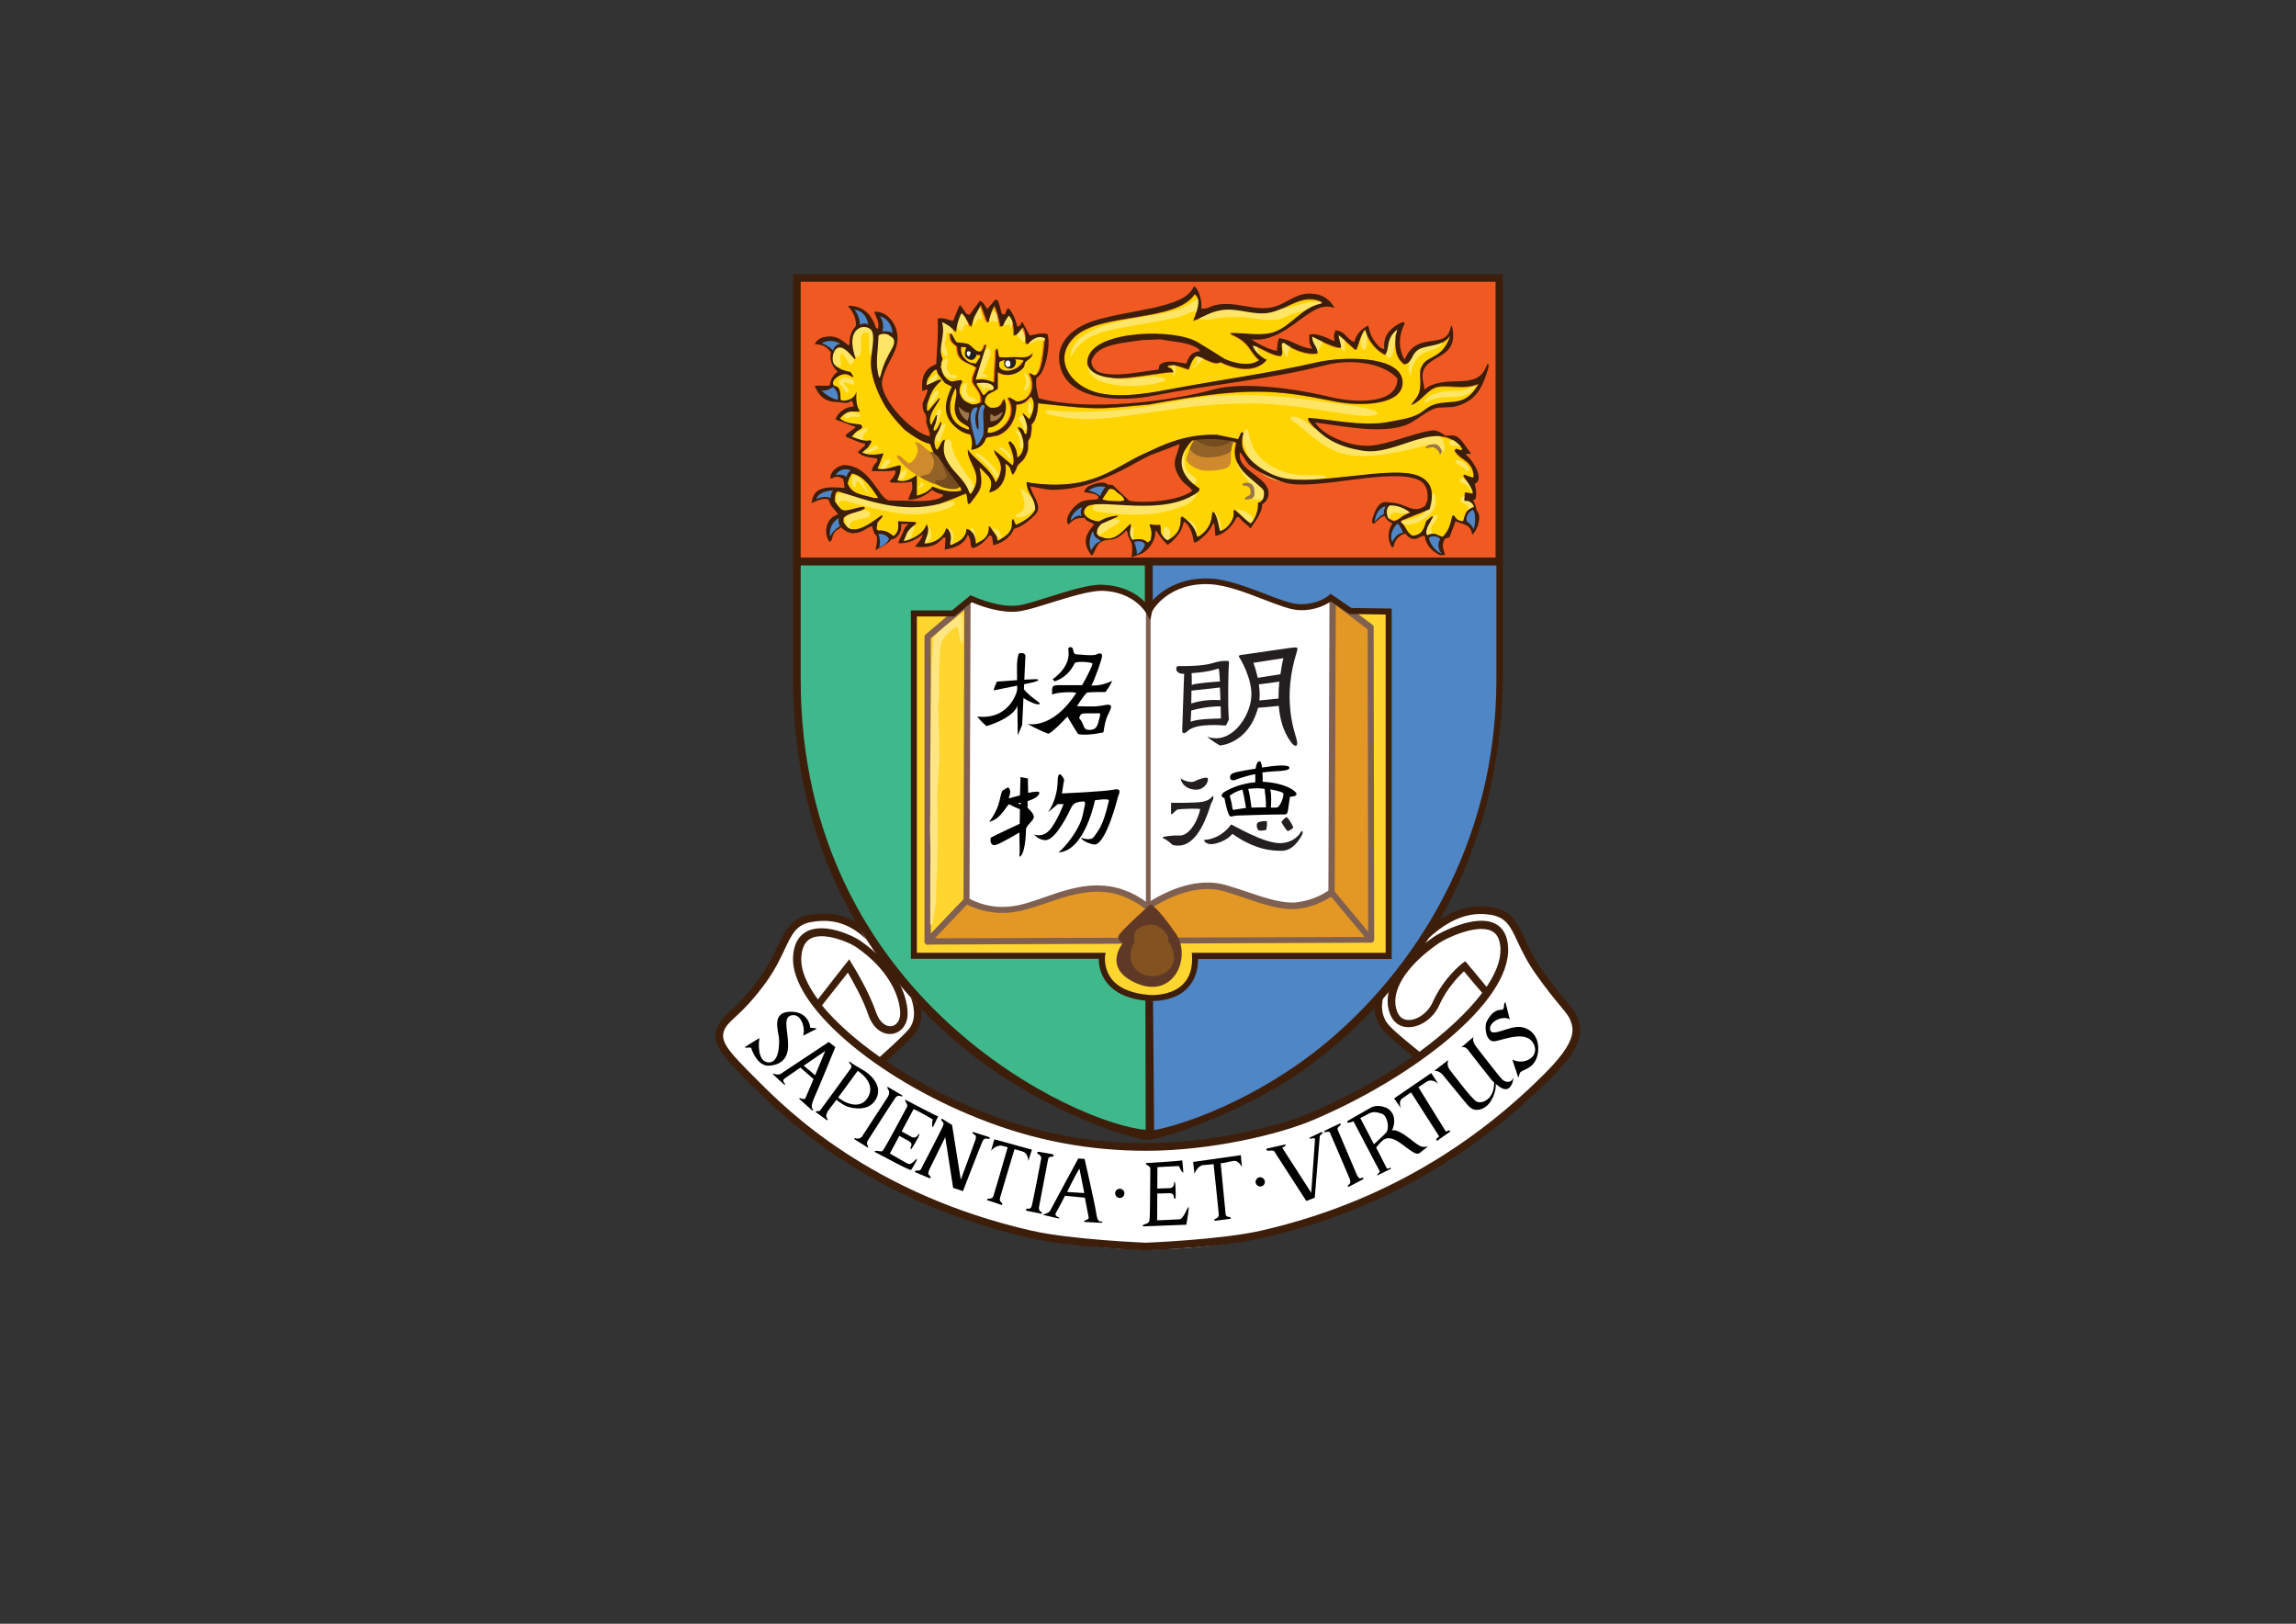<?xml version="1.0" encoding="utf-8"?>
<!-- Generator: Adobe Illustrator 25.1.0, SVG Export Plug-In . SVG Version: 6.00 Build 0)  -->
<svg version="1.1" id="Layer_1" xmlns="http://www.w3.org/2000/svg" xmlns:xlink="http://www.w3.org/1999/xlink" x="0px" y="0px"
	 viewBox="0 0 841.9 595.3" style="enable-background:new 0 0 841.9 595.3;" xml:space="preserve">
<rect x="0" y="0" width="841.9" height="595.3" fill="#333333" stroke="none"/>
<style type="text/css">
	.st0{fill:#FFFFFF;}
	.st1{fill:#3FB98C;}
	.st2{fill:#4F86C6;}
	.st3{fill:#F05A22;}
	.st4{fill:#FFD530;}
	.st5{fill:#FFD400;}
	.st6{fill:#806051;}
	.st7{fill:#3D1E0B;}
	.st8{fill:#231F20;}
	.st9{fill:none;}
	.st10{fill:#FFE566;}
	.st11{fill:#835221;}
	.st12{fill:#9C754D;}
	.st13{fill:#CE8A2D;}
	.st14{fill:#926227;}
	.st15{fill:#754C1F;}
	.st16{fill:#E39725;}
	.st17{fill:#603926;}
	.st18{fill:#FFE683;}
</style>
<path class="st0" d="M520.6,388.4l-11.3-9.3c0,0-4.4-8.4-4.4-13.3c0-4.9,22.2-27.1,24.1-28.1c1.9-1,17.2-9.3,26.1,0.5
	c0,0,9.9,19.7,12.8,23.1c2.9,3.5,11.3,11.8,10.8,14.8c-0.5,2.9-3,11.8-9.8,17.7c-6.9,5.9-63,64.3-148.3,64.3
	c-85.3,0-153.8-64.8-155.8-74.7c0,0-3.4-4.4,2.5-9.8c5.9-5.4,16.7-19.7,18.7-25.1c2-5.4,11.3-21.2,32-5.4l17.2,22.1
	c0,0,3.9,9.8-1,13.3c-4.9,3.4-12.3,11.3-12.3,11.3s44.3,31,98.9,31C475.3,420.9,520.6,388.4,520.6,388.4z"/>
<g>
	<path class="st1" d="M292,259.9c0,0-0.6,62.4,47.2,110.2c38.8,38.8,81.6,46.1,81.6,46.1V205.9H292V259.9z"/>
	<path class="st2" d="M549.5,259.9c0,0,0.6,62.4-47.2,110.2c-38.8,38.8-81.5,46.1-81.5,46.1V205.9h128.8V259.9z"/>
	<rect x="291.9" y="102" class="st3" width="257.6" height="103.9"/>
	<path class="st4" d="M509.3,350.4H439c0,0-1.6,15.9-17.4,15.6c-17.7-0.4-17.4-15.6-17.4-15.6h-69V224.8h174.1V350.4z"/>
	<path class="st0" d="M355.7,219.2c0,0,7,5.2,16.9,3.7c9.9-1.4,28.9-11.4,39.8-5.7c10.9,5.7,9.4,4.2,9.4,4.2s11.3-11.7,29-7.3
		c17.7,4.4,17.4,9.4,26.4,8.4c9.2-1,10.9-3.9,10.9-3.9v108.6c0,0-6.4,7-20.3,4.1c-13.9-2.9-24.5-13.1-46.3,1.3
		c0,0-12.4-8.9-25.4-6.6c-13,2.2-26.5,12.5-41.8,4.2l0.3-108.8L355.7,219.2z"/>
	<path class="st5" d="M509.5,185.7c3-0.1,5.1,0.8,6.8,2.2c-0.1,0.2-0.2,0.4-0.3,0.5c-2,0.6-3.5,2.7-5.1,2.4
		c-1.2-0.4-1.1-0.7-1.9-1.4C508.9,187.9,509.1,186.7,509.5,185.7z"/>
	<path class="st5" d="M312.4,173.6c4.3,0.7,7.4,5.6,9.5,8.7c0,0.1,0,0.2,0,0.3c-0.4,0-0.9,0-1.4,0c-4.3-1.3-8.2-1.3-9.7-5.4
		C311.3,175.4,311.6,174.7,312.4,173.6z"/>
	<path class="st5" d="M354.1,127.4c-0.4-0.1-1.3-0.1-1.6-0.2c-0.7,2.4,1.1,5,3.4,5.9c0.6,0.1,1.3,0.2,1.9,0.3
		c0.5-0.8,1.1-1.6,1.6-2.4c0.2-0.5,0.1-1-1-0.7C358.4,130.2,356.7,128.4,354.1,127.4z"/>
	<rect x="420.2" y="221.2" class="st6" width="1.7" height="111.2"/>
	<path class="st7" d="M290.8,100.5v148.6c0,65.3,30.6,106.6,56.3,129.8c30.6,27.6,68.3,39,73.6,39c6.2,0,37.8-11.6,57.3-25.6
		c35-25,72-71,73.1-143.3V100.5H290.8z M548.7,249.1c0,61.3-30.9,107.1-62.7,133.4c-25.8,21.3-53.6,30.3-62.8,31.8l-0.4-47.3
		c-1-0.1-1.9-0.2-2.8-0.6l0.1,47.8c-24.3-1.8-126.5-47.5-126.5-165.1c0,0,0-39.2,0-41.8h126.2l0,15.6c0.8,1.2,1.8,1.5,2.9,0.7v-16.3
		h126C548.7,209.8,548.7,249.1,548.7,249.1z M548.4,204.4H293.6V103.3h254.8V204.4z"/>
	<path class="st7" d="M296,341.4c-3.2,1.6-5,4.8-5.2,9.5c-0.9,17.5,29.8,44.1,68.4,59.3c19.9,7.9,39.9,11.7,61.2,11.7
		c22.7,0,48.1-5.7,61.4-11.4c35.8-15.2,72.2-42.8,71.2-63.1c-0.2-4.3-1.8-7.3-4.8-8.8c-7.3-3.6-20.1,3.3-22.2,4.7
		c-11.8,8.1-18,17.3-17.1,25.3c0.6,4.5,2.9,7.4,6.4,7.9c4.7,0.7,10.2-2.8,12.5-8.1c2.8-6.2,7.1-10.5,9-12.3c1.3,1.6,5.7,6.8,6.7,7.9
		c-5.2,6.9-13.2,14.4-23,21.6c-1.3-1.1-8.2-6.5-11-9.5c-3.3-3.5-3.6-8.5-1-14c-1.5,1.7-2.9,3.3-4.4,4.9c-0.5,4.2,0.5,8,3.3,11
		c2.7,2.9,8.5,7.5,10.7,9.3c-10.8,7.5-23.6,14.7-37.4,20.6c-13.1,5.6-38,11.2-60.3,11.2c-20.9,0-40.6-3.8-60.2-11.5
		c-12.9-5.1-24.9-11.6-35.2-18.5c2.3-2.1,7.5-6.8,10-9.6c2.3-2.5,3.2-5.9,2.8-9.7c-1.3-1.3-2.5-2.7-3.8-4.1c1.8,4.9,1.5,9.1-1,11.9
		c-2.6,2.9-8.5,8.2-10.4,9.9c-8.8-6.2-16.1-12.7-21.2-18.9c1-1.3,7.6-9.6,9.5-12c1.8,3.1,5.6,9.8,7.4,15.2c2.1,6.2,6.2,7.7,9.1,7.2
		c3.3-0.6,5.5-3.7,5.4-7.6c-0.1-7.1-4.8-17.9-17.5-26.6C313.7,343.6,302.9,338,296,341.4z M537.3,352.4l-1.1,0.8
		c-0.3,0.2-6.9,5.3-10.9,14.3c-1.8,4-6.1,6.9-9.5,6.4c-2.9-0.4-3.8-3.3-4.1-5.5c-0.8-6.8,5.1-15.2,15.9-22.6
		c2.4-1.7,13.8-7.2,19.3-4.5c2.1,1,3.1,3.1,3.3,6.4c0,0.2,0,0.4,0,0.6c0,4-1.8,8.6-5.1,13.5C543.6,359.9,537.3,352.4,537.3,352.4z
		 M330.1,371.4c0,2.9-1.5,4.5-3.1,4.8c-1.8,0.3-4.4-0.9-5.9-5.4c-2.5-7.4-8.4-17-8.7-17.4l-1-1.7c0,0-9.7,12.3-11.5,14.7
		c-3.9-5.3-6.1-10.3-6.1-14.6c0-0.2,0-0.4,0-0.6c0.2-3.7,1.4-6.1,3.6-7.2c5.1-2.5,14.6,1.8,16.5,3.2
		C325.6,355.2,329.9,364.9,330.1,371.4z M578.9,374.4c-0.9-3-2.3-4.6-4.8-7.6c-2-2.4-4.8-5.7-8.8-11.4c-3-4.2-4.7-8-6.2-11.3
		c-2.8-5.9-4.8-10.3-11.9-11.5c-8.2-1.4-15.3,1.5-21.3,6c-1.9,3.1-3.9,6.1-5.9,9.1c7.2-7.5,15.8-14.2,26.7-12.3
		c5.6,1,7.1,4.1,9.8,9.9c1.5,3.2,3.4,7.2,6.5,11.6c4.1,5.8,6.9,9.2,8.9,11.6c2.4,2.9,3.6,4.2,4.3,6.6c1.1,3.5,0.6,8.2-10.1,18.8
		c-28.9,28.9-63.8,48.2-103.8,57.3c-14.5,3.3-41.8,4.4-42.1,4.4c-0.1,0-27.4-1.1-41.9-4.4c-58.9-13.4-90-44.6-100.2-54.8l-0.5-0.5
		c-9.6-9.6-13.5-13.6-12.2-17.7c0.6-2,2-3.3,4.4-5.5c2.8-2.6,6.5-6.2,11.4-13c3.1-4.4,5-8.4,6.5-11.6c2.7-5.7,4.3-9.2,10-10.1
		c8.8-1.5,14.7,1.5,19.9,6.3c-1.3-2.1-2.6-4.2-3.9-6.3c-4.5-2.6-9.8-3.8-16.5-2.7c-7.1,1.2-9.2,5.6-12.1,11.6
		c-1.5,3.3-3.3,7-6.3,11.2c-4.7,6.6-8.3,10.1-11,12.6c-2.5,2.4-4.3,4.1-5.1,6.7c-1.8,5.8,3.1,10.7,12.9,20.5l0.6,0.5
		c10.3,10.4,41.8,41.9,101.5,55.5c14.8,3.4,41.4,4.5,42.5,4.5c1.3,0,27.9-1.1,42.7-4.5c40.5-9.2,75.8-28.8,105.1-58
		C577.8,386.4,580.8,380.3,578.9,374.4z"/>
	<path d="M364.3,253.1c0,0,13.8-2.7,15.1-3.1c1.3-0.4,2.2-1,0.1-1c-2.1,0-14,0.9-14,0.9S364.3,252.9,364.3,253.1z"/>
	<path d="M373.6,239.6c0,0-0.7,1.2-0.7,5.3c0,4.1,0.3,24.7,0.3,24.7l1.6-3.8c0,0,1.2-24.4,1.2-25.4
		C375.9,239.3,374.3,239.3,373.6,239.6z"/>
	<path d="M373.2,252.3c0,0-2.2,11.8-14.9,10.4c1.4,1.8,3.4,3.5,3.4,3.5s9.7-2.7,11.4-7.5C374.9,253.9,373.2,252.3,373.2,252.3z"/>
	<path d="M374.6,251.5v4c0,0,3.8,2.5,5.8,2.7c2,0.2,0.3-0.9-1.2-2c-1.5-1.1-4.2-3.5-4.7-5"/>
	<path d="M386,249C386,249,386,249,386,249c0.7-0.5,6.9-4.7,5.7-11c0.1-0.9,1-0.9,1.5-0.5c0.5,0.5,0.2,2.4,1.5,2.4
		c1.2,0,6.1,0.7,7.4,0c1.3-0.7,2.1-0.3,2,0.7c0,1-2.7,8.6-3.9,10.7c2.3,0.2,5.3-0.5,7.6-1.7c-0.5,1.5-2.4,4.1-2.4,4.1
		s-5.8,0-6.8,0.2c-1.4,1.3-3.7,5-3.7,5s6.5,0.3,8.5-0.1c2-0.3,3-0.7,3.8-0.2c0.8,0.5-0.9,3.1-1.5,4.8c-0.6,1.7-1.1,5.1-1.1,5.1
		s-6.2,1.4-9.3,0.6c-2.2-3.4-3.9-6.4-3.9-6.4s-5.3,5.8-7,6.3c-4.2-1.6-7.6-3.6-7.6-3.6s9,2.3,17.8-11.3c0.4-0.5-7.1-0.5-8.8,0.6
		c-0.1-2.8-0.1-3.4,1.9-3.5c2.1,0,9.1,0,9.1,0s2.9-5,3.8-7.8c0.3-0.7-6-1.1-6.5-0.3c-0.5,0.8-2.2,5-7.4,6.7L386,249z M395.7,263.3
		c0,0,0.8,0.8,1.3,2c0.5,1.2,0.7,2.3,2.3,2.3c1.7,0,2.9-0.4,3.5-3c0.6-2.6,1.2-3.2-0.3-3.1c-1.5,0.1-5.1-0.1-5.8,0.2
		C396,262,395.7,263.3,395.7,263.3z"/>
	<path d="M369.9,292.7l4.1-1.1l0.2-6.7l2.7,0.5l0.1,5.3c0,0,3.5-0.8,4-0.3c0.4,0.5-0.3,2.1-4.2,3.3l0,2.5c0,0,2.8,2.3,2.2,3.7
		c-0.5,1.4-2.5,2.6-2.8,4.1c0,0,0,8.1-2,9.9c-0.7,0.6-0.3-0.3-0.3-2.2c-0.1-1.8-0.1-6.5-0.1-6.5s-7,4.2-8.8,4.6
		c-1.8,0.4-2-1.7-1.7-2.7c0.8-0.5,10.6-5.1,10.6-5.1l0.1-5.3c0,0-2.3-0.9-3.8-1.8c-0.5-0.3-1.1,1.3-3.2,3.7c-2,2.3-4.3,2.7-4.3,2.7
		s2.9-3.6,3.8-7.7c0.9-4.1,0.9-3.6,1.7-4.1c0.8-0.5,1.6-1.3,2-0.2C370.8,290.6,370,291.9,369.9,292.7z M373.3,294.4l0.9,0.6l0.1-0.7
		L373.3,294.4z"/>
	<path d="M384.3,297.8c0,0,3.4-4.5,3.5-11.2c0.1-5.6,2.5-0.9,2.4-0.6c-0.3,1.3-0.8,4.9-0.8,4.9s15.7-0.7,19-1.4
		c3.3-0.7,1.8,1.7,1.5,2.8c-0.3,1.1-4.1,16.2-8.2,17.3c-0.8,0.2-4.8-1-5.3-2.5c0,0,3.5,1.5,4.8-0.4c1.3-2,3.2-3.4,5.4-13.1
		c0.4-1.1-5.1-0.2-5.1-0.2s-3.7,18.7-13.4,19.1c2-1.4,7.7-8.1,8.9-13.6c1.1-5.5,1.6-5.3-1.3-4.9c-2.8,0.4-2.7,2.1-4.9,6
		c-2.2,3.9-4.9,7.9-7.4,8c-2.5,0.1-4.2-2.1-4.2-2.1s2.9,1.4,5.6-1.5c2.7-3,5.2-9.6,5.2-9.6h-2.1L384.3,297.8z"/>
	<path class="st8" d="M450.5,245.7c0-2,0.5-3.4-0.3-3.4c-0.8,0.1-1.9-0.3-5.5,0.8c-3.7,1.2-11.1,1.1-11.1,1.1
		c-0.8,0.1-2.3-0.5-2.3,1c0,1.4,1.7,2,2.9,1.8c-0.1,1.4-0.6,19-0.7,20.7c-0.1,1.7,1.2,1.1,2,0.3c3.2-3.1,13.4-2,13.8-2
		c0.4,0,0.7-1,1.3-2.2C450.1,257.1,450.5,245.7,450.5,245.7z M447.5,256.7c-5.1-0.4-9.1,0.7-10.7,1.2c0-1.5,0.1-3.1,0.1-4.7
		c1.1-0.1,7.1-0.8,9.9-1.1c0.2,0,0.3,0,0.5-0.1C447.4,253.6,447.5,255.1,447.5,256.7z M446.8,245.1c0.2,0,0.4,2,0.5,4.8
		c-0.3,0-0.6,0-1,0c-1.9,0.2-7.3,0.5-9.3,1.2c0-2.3,0-4-0.1-4.3C436.9,246.7,442,246.7,446.8,245.1z M436.6,264.6
		c0-0.7,0.1-2.2,0.2-4.1c4.9-1.4,9.6-1.6,10.8-1.5c0,1.6,0.1,3.1,0.1,4.4C445.3,263.5,439.3,263.5,436.6,264.6z"/>
	<path class="st8" d="M475.6,238.7c0.4-1.4,0.1-1.5-2.3-1.2c-2.3,0.3-16.6,2.4-18.1,2.6c-1.5,0.2-0.8,0.8-0.8,0.8s5.1,8,4.4,15
		c-0.6,6.9-7.3,17.3-16.1,14.2c1.4,1.4,4.6,3.2,4.6,3.2c-0.2,0,10.3-0.3,14-13.8c2-0.2,6.2-0.6,7.6-0.7c0.4,4.7,1.6,9.4,4.5,13.3
		c1.2,1.7,2.9,2.2,2-1.2C474.5,267.7,470.1,255.8,475.6,238.7z M461.8,256.8c0.2-1.8,0.1-3.8-0.2-5.9c1.7-0.2,5.6-0.7,7.5-1
		c-0.2,1.9-0.3,4-0.3,6.2C467.1,256.3,463.7,256.6,461.8,256.8z M469.5,247.2c0,0-6.6,1-8.3,1.3c-0.4-1.7-0.9-3.6-1.6-5.5l11-1.7
		C470.4,241.9,469.9,244.4,469.5,247.2z"/>
	<path class="st8" d="M432.9,285.4c0,0,3.1,2,5.2,1c4.5-2.1,4.8-1,4.8-1c0.3,1.3-1.3,4.1-4.2,4.1
		C435.8,289.6,433.3,287.9,432.9,285.4z"/>
	<path class="st8" d="M429.4,298.4v-4.1c0,0,9,0.2,11.8-0.4c2.7-0.6,3.2-2,3.5-2c0.3,0,0.5,0.9-0.6,2.6c-1.1,3.4-4.4,14.8-11.4,15.5
		c-2.3,0.1-2.8-0.3-2.8-0.3s-1.9-1.8-3.4-2.4c-1.4-0.6,3.9-1.1,5.9-1c2.8,0.3,6.2-3.5,7.7-9.6c0.1-0.4-6.8-0.2-8.4,0.1
		C430.7,297.4,429.5,299.1,429.4,298.4z"/>
	<g>
		<path class="st9" d="M450.9,291.7c1.3,4.3,0.7,5.3,1.6,5.2c1.6-0.3,3-0.5,4.4-0.6c-0.3-2-1-5.5-1.3-6.7
			C453.1,290.1,452,291,450.9,291.7z"/>
		<path class="st9" d="M461.4,289c-1.4,0-2.6,0.1-3.7,0.2c0.5,2,1,5.5,1.2,6.9c2-0.1,3.9-0.1,5.3-0.1c0.1-2.2-0.3-5.3-0.5-6.9
			C462.9,289,462,289,461.4,289z"/>
		<path class="st9" d="M465.8,289.4c0.5,2.3,0.3,5.4,0.2,6.7c1.4,0,2.3,0,2.6-0.2c0.8-0.6,2.1-3.1,2-5
			C470.3,290.3,468.1,289.8,465.8,289.4z"/>
		<path d="M473.3,289.1c-0.9-0.5-4.3-2.2-10.3-2.5c0-1.1,0-2.3-0.1-3.4c4.5-0.7,10.1-0.2,9.9-1.8c-0.2-1.2-5.3-0.8-10,0
			c-0.2-1.4-0.5-2.4-1-2.3c-0.8,0.1-1.2,1.3-1.4,2.7c-0.5,0.1-0.9,0.2-1.3,0.2c-5.5,1-7.7,1.2-8,2.5c-0.3,1.2,0.4,1.9,2,1.4
			c0,0,2.6-1.2,7.2-2.1c0,1.2,0,2.3,0,3c-5.8,0.4-10.7,3-11.7,3.8c-1.3,1.1-0.4,1.8,0.4,2c0,0,0.7,4.5,1.8,6.4
			c0.3,0.7,1.3,0.1,2.7,0c1.5-0.1,16.3-0.5,17.5-0.4c1.3,0,1.2-1.2,1.5-3.1c0.3-2,0.5-3.4,0.5-3.4S478.2,292.1,473.3,289.1z
			 M452.5,296.9c-0.9,0.2-0.3-0.9-1.6-5.2c1.1-0.7,2.2-1.6,4.7-2.2c0.3,1.2,1,4.7,1.3,6.7C455.5,296.4,454.1,296.6,452.5,296.9z
			 M464.2,296c-1.5,0-3.3,0-5.3,0.1c-0.2-1.4-0.6-4.9-1.2-6.9c1-0.1,2.2-0.2,3.7-0.2c0.6,0,1.5,0.1,2.3,0.2
			C463.9,290.8,464.3,293.8,464.2,296z M468.6,295.9c-0.3,0.2-1.2,0.2-2.6,0.2c0.1-1.2,0.3-4.4-0.2-6.7c2.3,0.4,4.4,0.9,4.8,1.5
			C470.7,292.7,469.4,295.2,468.6,295.9z"/>
	</g>
	<path class="st8" d="M442,307.9c0,0,5.5-0.2,9.4-5.6c0.3-0.2,12.3,7.3,18.6,6.8c4.8-0.4,6.7-3.5,7-4.1c0.4-0.6,1.2-0.2,0.2,1.5
		c-1,1.7-3.2,5.2-6.9,5.4c-3.7,0.1-10.1-0.3-18.4-6.2c-1.8,2.3-5.7,3.8-8,3.8C441.6,309.3,441,307.6,442,307.9z"/>
	<path class="st8" d="M464.4,301c0,0-2.5,0-3.2,0.6c-0.8,0.6-0.2,2.9,0.6,2.9c0.8,0.1,2-0.1,2.4-0.2
		C464.5,304.1,464.8,301.3,464.4,301z"/>
	<path class="st8" d="M469.9,301.5c0,0,1.5,2.7,2.3,3.2c0.9-0.3,1.9-1,2-1.3c0.1-0.3-1.9-3.9-2.5-3.8
		C471.2,299.7,469.8,301.2,469.9,301.5z"/>
	<g>
		<path d="M294.5,379.7l4.7-2.4c0,0,1.1-0.4-2.1-0.5c-0.3-3.1-2.7-6.4-8.3-5.8c-5.6,0.6-3.5,6.8-3.2,9.3c0.3,2.5,0.1,9.5-3.9,9.2
			c-4-0.3-3.6-7.2-3.2-8.9c-1.7,0.9-5.1,3.1-5.4,3.3c-0.1,0.1,0.1,0.2,0.6,0.2c0.7,0,1.8-0.2,1.8,0.2c0,0.3,2.2,6.7,6.5,6.4
			c4.3-0.3,7.1-2.5,7-7.8c-0.1-5.3-2.1-10.1,1.4-10.7C293.8,371.6,295.4,376.9,294.5,379.7z"/>
		<path d="M306.3,383.9l-2.4-1.9c0,0-16.1,10.7-17.8,11.8c-0.4,0.2-1.5,0.2-2.2-0.1c-0.6-0.2-0.6,0.1-0.3,0.3
			c0.3,0.3,3.5,3.3,3.9,3.6c0.3,0.3,0.5-0.1,0.3-0.3c-0.2-0.2-1.1-1.2-0.2-1.8c0.3-0.3,2.9-2,5.9-4.1l4.8,4.2l-3,7.1
			c-0.3,0.6-1.9-0.1-1.9-0.1c0,0-0.6,0-0.2,0.4c1.3,1.2,4.3,3.8,4.5,4c0.4,0.3,0.7-0.1,0.3-0.4c-0.4-0.4-0.7-1.1,0.5-4
			C299.9,399.6,306.3,383.9,306.3,383.9z M294.7,390.7c3.9-2.7,7.9-5.4,7.9-5.4l-3.7,8.9L294.7,390.7z"/>
		<path d="M397.7,424.9l-2.3-0.2c0,0-9.5,17.5-10.4,19.3c-0.2,0.4-1.2,0.9-2,1.1c-0.6,0.1-0.5,0.4-0.1,0.4c0.4,0.1,4.7,1.1,5.2,1.2
			c0.4,0.1,0.4-0.3,0.1-0.4c-0.3-0.1-1.5-0.5-1.1-1.5c0.2-0.4,1.8-3.1,3.4-6.4l7.3,0.7l1.4,7.3c0.2,0.6-1.5,1.1-1.5,1.1
			s-0.5,0.4,0.1,0.5c1.7,0.1,5.7,0.3,6,0.3c0.5,0,0.5-0.5,0-0.5c-0.6,0-1.3,0.3-1.8-2.8C401.5,441.4,397.7,424.9,397.7,424.9z
			 M391.3,437c2-4.3,4.5-8.6,4.5-8.6l1.8,9L391.3,437z"/>
		<path d="M299.1,407.7c0,0,3.7,2.7,4,2.9c0.3,0.2,0.6,0.1,0.3-0.4c-0.2-0.4-1.2-1.2,0.8-3.7c2-2.5,10.3-13.9,10.3-13.9
			s7.1,4.3,3.7,9.8c-3,4.9-9,1.6-10.9-0.1c-1.1-1-1.1,0.5-1.1,0.5s2.4,2.1,4.5,2.9c2.1,0.7,7.7,1.8,10.3-2.4
			c2.7-4.2-0.4-8.6-4.7-11.1c-4.4-2.5-4.7-3-4.7-3s-0.6,0.1,0,0.7c0.6,0.5,0.8,1.1,0.3,1.9c-0.5,0.7-10.4,14.3-11.1,15.2
			C300.2,407.8,299.1,407,299.1,407.7z"/>
		<path d="M325.5,399.2c0,0,1.2,1.1,0,3c-1.2,1.9-9.5,14.6-9.5,14.6s-0.8,1-2.4,0.5c-0.2-0.1-0.6,0.1-0.1,0.5
			c1.2,0.7,3.5,2.2,4.5,2.8c0.7,0.5,0.2-0.5,0.2-0.5s-0.7-0.9,0.1-2.1c0.8-1.3,9.1-14.3,10-15.5c0.9-1.1,1.5-0.8,2.1-0.6
			c0.6,0.3,0.6-0.1,0.3-0.4c-0.4-0.2-4.7-2.8-5.1-3c-0.3-0.2-0.2,0.3-0.2,0.3"/>
		<path d="M332.2,403.3c0,0,10.8,5.7,11.8,6c0,0-1.7,3.5-1.9,3.9c-0.3,0.4-0.5-1.1-0.1-2.8c-2.8-1.8-7-3.8-7-3.8l-8.7,16.3
			c0,0,6,3.5,6.7,3.8c1.3,0.5,2.8-1.9,3.2-1.8c0.4,0.1-1.8,3.6-2.1,4c-0.3,0.5-10.2-5-13-6.4c-0.7-0.3-0.4-0.8,1-0.5
			c1.4,0.2,1.4,0.3,2.4-1.4c1.1-1.7,7.8-14.3,8.2-15C333,405,331.1,402.8,332.2,403.3z"/>
		<path d="M329.8,414.4c0,0,3.5,1.8,4.4,2.4c0.9,0.5,1.9,0.2,2.4-0.7c0.6-0.9,0.7-0.3,0.1,0.9c-0.6,1.2-1.7,3-2.2,3.8
			c-0.4,0.7-1,0.6-0.4-0.6c0.5-1.2-0.5-1.7-2.2-2.6c-1.7-0.9-3.2-1.8-3.2-1.8L329.8,414.4z"/>
		<path d="M420.4,426.4c0,0,12.1-0.7,13.1-1c0,0,0.4,3.8,0.4,4.4c0,0.5-1-0.7-1.6-2.3c-3,0.1-7.9,0.4-7.9,0.4l-0.1,19.5
			c0,0,7.6-0.3,8.3-0.4c1.4-0.2,2.8-4.4,3.2-4.5c0.4-0.1-0.8,6.5-0.8,6.5s-12.4,0.5-15.5,0.6c-0.8,0-0.7-0.5,0.6-0.9
			c1.3-0.4,1.4-0.7,1.5-2.7c0.1-2,0.2-16.8,0.2-17.6C421.9,427.5,419.2,426.6,420.4,426.4z"/>
		<path d="M423.8,435.8c0,0,3.9-0.2,5-0.2c1.1,0,1.7-0.8,1.7-1.8c0-1,0.4-0.7,0.5,0.7c0.1,1.4,0.1,3.5,0.1,4.3c0,0.9-0.6,1-0.7-0.2
			c-0.2-1.3-1.3-1.2-3.2-1.1c-1.9,0.1-3.6,0-3.6,0L423.8,435.8z"/>
		<path d="M335.5,429.7c0,0,4.1,1.7,5.2,2.2c0.9,0.1,0.7-0.4-0.2-1.3c-0.2-0.2-0.2-1,0.5-2.3c0.6-1.2,5.6-11.4,5.6-11.4l2.9,18.6
			l3.6,1.2c0,0,6.4-16.6,7.1-18.1c0.6-1.5,1.5-1.2,2.2-1.1c0.7,0.2,0.8-0.5,0-0.7c-0.7-0.3-4.5-1.4-5.3-1.7
			c-0.8-0.3-0.6,0.5,0.1,0.8c0.7,0.3,0.8,0.8,0.5,1.9c-0.3,1-5.4,14.7-5.4,14.7l-3.2-20.1c0,0-2.7-1.6-3.4-2.1
			c-0.6-0.4-0.8,0.3-0.2,0.8c0.6,0.5,0.6,1.1,0.1,2.1c-0.4,1-7.6,14.9-8,15.6C337.3,429.5,335.1,428.8,335.5,429.7z"/>
		<path d="M364.6,417.7l-1.2,4.2c1.7-2.1,3.7-1.9,3.7-1.9s1,0.2,2.4,0.6c-0.8,2.8-4.7,16.3-5.2,17.8c-0.5,1.6-2.1,0.7-2.3,1.3
			c-0.1,0.3,0,0.4,0.6,0.5c0.8,0.2,3.6,1.2,4.2,1.4c0.6,0.2,0.6,0.3,0.7,0c0.3-0.8-1.3-0.8-0.8-2.5c0.2-0.6,4.6-15.7,5.3-17.8
			c1.3,0.4,2.6,0.7,3.3,1c0.8,0.3,1.7,1.5,1.8,3.4c0.4-1.6,1.3-4.2,1.3-4.2L364.6,417.7z"/>
		<path d="M437.5,426l0.5,4.4c0.8-2.6,2.8-3.2,2.8-3.2s2.8-0.3,4.2-0.4c0.3,2.9,1.8,16.9,1.9,18.4c0.1,1.7-1.7,1.4-1.6,2.1
			c0,0.3,0.1,0.3,0.8,0.2c0.8-0.1,4-0.5,4.6-0.6c0.6-0.1,0.7-0.1,0.6-0.3c-0.1-0.9-1.8,0.1-1.9-1.6c-0.1-0.7-1.6-16.3-1.8-18.5
			c1.3-0.1,3.4-0.7,4.9-0.9c0.8-0.1,2,0.5,2.9,2.3c-0.2-1.7-0.4-4.4-0.4-4.4L437.5,426z"/>
		<path d="M376.5,443.9l5.5,1.1c0,0,0.4-0.5-0.6-0.9c-0.1-0.1-0.6-0.6-0.4-1.7c0,0,3.1-16.2,3.3-17.3c0.2-1.1,0.8-1,1.4-1
			c0.6,0,1.1-0.7,0-1c-1.2-0.2-3.5-0.6-4.6-0.8c-0.8-0.2-1,0.6-0.6,0.7c0.6,0.2,1.4,0.9,1.3,1.7c-0.1,0.8-3,15.6-3.4,17.1
			c-0.2,1.1-0.7,1.5-1.6,1.3C376.2,443.1,376,443.7,376.5,443.9z"/>
		<path d="M412.3,437.5c0,1-0.8,1.7-1.7,1.7c-0.9,0-1.7-0.8-1.7-1.7c0-0.9,0.8-1.7,1.7-1.7C411.5,435.8,412.3,436.6,412.3,437.5z"/>
		<path d="M463.8,433.3c0,1-0.8,1.7-1.7,1.7c-0.9,0-1.7-0.8-1.7-1.7c0-0.9,0.8-1.7,1.7-1.7C463,431.6,463.8,432.4,463.8,433.3z"/>
		<path d="M464.5,421.1l6.7-1.5c0,0,0.8,0.2-0.4,0.8c-0.8,0.3-0.6,0.5-0.3,0.9c0.3,0.4,10.3,16,10.3,16l1.4-19.8c0,0-0.4-0.5-1.5,0
			c-0.3,0.1-0.7-0.2-0.3-0.5c0.5-0.3,3.7-1.7,4-1.9c0.4-0.1,1.1,0.1,0.2,0.7c-0.7,0.4-0.6,0.7-0.7,1.1c0,0.4-1.8,22.2-1.8,22.2
			l-3.1,1.2l-11.9-18.4c0,0-1-0.2-1.9,0C464.3,421.9,464.2,421.3,464.5,421.1z"/>
		<path d="M487.6,415.1c0,0,7.2,16.7,7.4,17.3c0.2,0.7,0.3,1.4-0.4,1.9c-0.7,0.5-0.4,1,0.1,0.7c0.5-0.2,4.1-2.1,5-2.6
			c0.6-0.3,0.3-0.8-0.6-0.5c-0.8,0.4-1.3-0.6-1.7-1.5c-0.3-0.7-6.9-16.2-6.9-16.2c-0.2-0.5,0.1-1,0.8-1.5c0.5-0.4,0.5-1-0.2-0.7
			c-0.7,0.3-5,2.3-5.4,2.6c-0.4,0.3-0.3,0.6,0.5,0.4C487,414.9,487.4,414.9,487.6,415.1z"/>
		<path d="M522.9,420.4c-1.6,0.4-2.9-0.5-5.5-2.6c-2.7-2.1-5.7-4-7-3.3c0.4-0.9,1.6-3.8,0.1-6.4c-1.5-2.7-5.7-3.1-7.5-2.2
			c-1.9,1-8.9,5.1-8.9,5.1c-0.5,0.9,0.7,0.7,2.2,0.1l9.7,18.5c-0.9,0.7-1.1,1.4-1.1,1.4l5.3-2.6c0,0,0-0.5-1.6,0.1l-4-7.8
			c0.5-0.6,1.3-1.6,2.4-2.6c3.1-2.5,7,1.5,9.8,3.4c2.9,2,3.2,1.7,4.4,0.7C522.2,421.3,524.4,420,522.9,420.4z M508.2,415.3
			c-1.1,1.2-3.3,3.2-4.4,4.2l-5-9.6c1.1-0.5,2.1-1.1,2.7-1.4c2-1.2,3.2-0.8,5.2-0.2C508.7,409,509.7,413.6,508.2,415.3z"/>
		<path d="M530.2,414.9l-10.1-16.3c1.2-0.8,2.2-1.5,3-2c2.2-1.4,4.3,0.8,4.3,0.8l-2.6-4l-13.6,9.3l2.5,3.6c0,0-1.1-2.5,0.5-3.6
			c0.6-0.4,1.8-1.3,3.2-2.2l10.3,16.1c-1.9,1.5-0.7,1.6-0.7,1.6l4.7-3.3C531.8,414.9,532,413.9,530.2,414.9z"/>
		<path d="M525.9,392.6l5.2-4c0,0-0.9,1.8,0.5,3.6c1.4,1.8,7.7,10.2,9.6,11.5c1.9,1.4,7.4-0.6,6.6-8.1c1.7,1.2,0.2,8.7-3.9,10.7
			c-3.8,1.8-5.4-0.8-6.7-2.3c-4.8-5.8-6.7-8.1-8.3-10.1C527.5,392.4,525.9,392.6,525.9,392.6z"/>
		<path d="M535.8,384l4.6-3.9c0,0-1,1.2,1,3.8c2,2.5,7.9,10.3,9.5,11.9c1.6,1.5,3.5,0.7,3.7-0.2c0.1-0.9,0.4-0.3,0.1,1
			c-0.4,1.3-1.6,4-4.6,2c-2.1-1.4-2.4-1.9-3.1-2.6c-0.6-0.7-7.9-10-8.8-11.2C537.1,383.4,535.8,384,535.8,384z"/>
		<path d="M553.6,373.7l-1.6-6.3c0,0-0.5,0.4-0.5,1c0,0.7,0,1.7-0.8,1.8c-0.8,0.1-3.2-0.3-5.6,4.4c-0.8,1.5-0.5,7.9,3.3,7.1
			c3.8-0.8,11.3-3.9,13.9,0.9c2.5,4.8-3.3,8.1-7.7,5.9c-0.1,0,1.7,5.2,2.1,6.5c0.4-0.3,0.3-1.5,0.9-2c1.1-1,5.8-1.4,6.4-7.6
			c0.5-6.1-3.6-8.7-6.7-8.9c-4.2-0.3-10.4,3.9-10.9,1C545.8,374.8,550.8,372.1,553.6,373.7z"/>
	</g>
	<path class="st5" d="M344.3,167.4c1.4,2.3,3.5,5,8,11.1c0.4,0.4,0.4,1,0.5,1.4c-4.3,0.8-7.5-0.2-11-1.4c-1.3,1.7-3.3,2.7-5.7,3.3
		c0-2.4,0-4.9,0-7.3c0-0.1-0.2-0.2-0.3,0c-1.8,1.1-3.9,2.6-6.9,1.7c1.2-2.4,1.6-5.6,1-5.5c-0.1,0-0.2,0-0.3,0
		c-2.7,0.6-4.6,1.7-7.4,1.3c-0.8-0.1-0.4-0.5-0.2-0.8c0.6-1.6,1.3-3.2,1.9-4.9c-2.8,0.5-5.2,0.9-7.9-0.3c0.6-0.6,1.6-1.3,2.2-1.9
		c0.5-0.7,0.9-1.4,1.3-2.1c-0.2-0.2-0.4-0.4-0.5-0.5c-2.3,0.6-4.8-0.6-6.8-1.3c0.7-0.8,1.1-1.4,2.2-2.2c1-0.5,1.9-1.1,1.6-1.6
		c-0.3-0.2-0.2-0.7-0.7-0.7c-2.7-0.3-5.6-0.5-7.4-2.2c0.2-0.3,0.6-0.6,0.8-0.9c2.3-1.9,2.7-1.7,6.2-1.6c0-0.1,0.4,0,0-0.7
		c-1.6-2.4-0.8-7.7-1-6.6c-0.6,3.4-5.9,3.9-5.8,2.7c0.1-6-2.2-4-2.7-5.4c-0.3-1.1,0.5-2.1,2.1-3.1c3.7-2.2,5.8,2,5.1-0.1
		c-0.4-0.5-0.4-1.1-1.1-1.4c-2.9-0.5-5.3-1.8-6-3.2c-0.5-1.3-0.4-3.3,0.7-4.9c0.4-0.4,0.7-0.6,1.2-0.8c3.1-0.4,5.9,5.3,6.2,4
		c-1.5-4.6-2.2-9.7,2-11.4c0.9-0.2,2.5-0.3,3.7,0.9c1.9,2.3-0.3,8.6,0,13.2c0.3,5.2,3.1,11.3,5.4,15.1c1.9,2.8,4.2,5.6,7,8.4
		c2.6,2,6.5,4.6,9.2,5.1c0.3,0.8,1,2.3,1.3,3.3C343.1,166.5,343.5,166.8,344.3,167.4z"/>
	<path class="st5" d="M347,140.8c0.7,0.4,1.5,0.7,2.2,1.1c-2.4,5.3-4.2,10.9,2.4,15.7c1.3,1,2.9,1.6,4.2,1.8c0.8,1.6,5,2.5,6,1.2
		c1.4-0.3,2.9-0.5,4.3-0.8c4.6-2,6.7-6.3,6.7-11.3c3-0.1,3.9-1.5,5.4-3c0.2,0.3,0.4,0.6,0.5,0.8c1.3,2.3,0,6-1.1,7.6
		c-0.8-0.8-1.6-1.6-2.4-2.4c-0.1,0-0.2,0-0.3,0c0.7,2.5,2.4,4.9,1.3,7.9c-0.2-0.1-0.3-0.2-0.6-0.3c-0.4-1.4-1-2-2.4-2.4
		c0,0.1,0,0.2,0,0.3c1.7,2.8,3.5,8.1,0,10.8c-0.1,0-0.2,0-0.3,0c0-2.7-1.1-4.7-2.7-5.9c-0.2,0.2-0.4,0.3-0.5,0.5
		c0.7,1.7,2.8,6.2,1.5,8.4c-2.1-1.6-4.6-4-6.8-5.6c0,0.3,0.6,1.8,1,2.2c1.4,2.1,2.8,5-0.4,9.7c-1.8-5.3-8.8-9.2-10.2-12.2
		c-0.3,5.3,6.5,9,1.1,16.4c-0.2-0.1-0.3-0.2-0.5-0.3c-1.4-4.7-5.3-7-7.6-10.8c-1.6-2.6-2.4-4.5-1.4-8.8c-0.5,0-0.8,0.4-1,0.5
		c-0.5,0.9-1.2,2.4-1.8,3.2c-0.8-0.5-0.7-1-0.9-1.6c-0.8-3.3,1.5-4.6,2.2-7.5c0.1-0.3,0.1-0.6,0.2-0.9c-0.1,0-0.1-0.8-0.8,0.8
		c-0.6,1.2-0.7,1.7-1.9,2.3c-0.2-0.3-0.2-1.2,0-1.5c0.6-1.2,1-2.3,1.1-4.2c-0.1-0.3-0.4-0.1-0.5,0.2c-0.1,0.2-0.3,0.5-0.4,0.9
		c-0.3,0.6-0.5,0.9-0.8,1.5c-0.4,0.8-0.7,0.9-0.8,0.7c-1.4-3.2,2.3-7.1,3.2-9.1c0.3-0.7,0-0.5-0.3-0.3c-1.3,1.4-2.4,2.9-3.7,4.3
		c-0.2,0.2-0.6,0.1-0.6-0.3c0-0.8,0-1.8,0.2-2.4c1.2-3.6,2-5.5,4.9-8.1c0.3-0.1,0-0.7-0.6-0.5c-1.3,0.4-3.4,1.6-4.7,2
		c0-0.4,0.2-1.7,0.5-2.3c0.8-1.2,1.5-2.4,2.6-3.3c0.4-0.2,0.7-0.1,0.9,0.1c0.1,0.1,1.2-1.8,1.1-2c-0.1-1,0.6-1.4,0.6-2.4
		c-1.9-3.7,1.3-8.5-0.2-13.3c2.5,0.9,5,3.4,5.2,3.7c0.1-2.3,1.1-5.6,2-7c0.5,0.5,1.2,1.1,1.6,2.1c0.6,1,1.3,2,1.9,3
		c0.4-0.9,0.7-2.6,1.1-3.5c0.7-1.6,1.8-3.1,2.5-4.7c0.7,1.9,1.6,4.6,2.4,6.5c1-0.4,0.3-0.8,0.8-1.6c0.5-2.2,1.2-3.2,1.7-4.6
		c1,1.7,1.8,5.1,2.3,7.7c0.1,0,0.2,0,0.3,0c0.2-0.1,0.4-0.2,0.6-0.3c0.7-1.7,1.4-2.7,2.1-3.7c2.6,2.6,1.6,7.1,2.2,7.3
		c1-0.1,2.2-2.3,3-3c1.4,1.6,0.6,5.3,1.5,6.1c0.3,0.3,0.7-0.3,0.8-0.5c1.8-1.6,3.4-2.7,5.8-1.6c-0.5,4.7-1,12.4-3.4,13.5
		c-0.4,0.5-1.8-0.7-2.4-0.8c2.7,4.8,0.8,10.4-4.6,10.5c-0.8-0.5-1.6-0.9-2.4-1.4c-0.4-0.2-0.7-0.1-0.5,0.5c3.5,5.9-2,12.2-7.3,12.4
		c-0.2-0.1-0.4-0.2-0.5-0.3c0.1-0.5,0.2-1.1,0.3-1.6c4.5-0.3,7.9-5.7,5.9-10.5c-0.1,0-0.2,0-0.2,0c-0.8,2.2-1.4,3.3-4.6,3.2
		c-0.8-0.6-1.6-1.3-2.4-1.9c0.2-3.8,2.8-3.3,4.8-5.1c0-2.1,0-4.1,0-6.2c3.3,2.4,7.9,0.7,9.6-1.8c1.2-3.2,0.1-2.8-0.2-2.1
		c-1.5,3.5-7.7,4.8-8.9,2c0-0.5,0-0.9,0-1.4c0.1-0.2,0.2-0.3,0.3-0.5c1.5-0.6,4.3-1.1,5.9-0.8c1.7,0.2,2.7-0.1,3.2,1.3
		c0.7-1.5,2.8-1.4,2.9-3.8c-1.1,2.3-4.3,1.6-7,1.6c-2.4,0.1-5.2,0.3-5.4-0.2c-0.2-0.8-0.3-2.1-0.5-3c-0.2,0.2-0.6,0.7-0.6,1.1
		c-0.2,4-0.3,7.6-0.6,11.5c-1.9-0.9-4.1-1.6-6.8-1c0-0.1,0-0.2,0-0.3c1.3-4.1,2.5-8.1,3.8-12.2c0-0.6-0.3-0.6-0.5-0.3
		c-0.4,1.2-0.6,2.1-1.6,2.4c-0.1,0-0.2,0-0.3,0c-1.7-0.1-2.8-2.1-4.2-2.8c-1.5-0.4-2.5-0.4-4.1-0.6c-0.7-0.4-1.3-2.2-2-3.1
		c-0.3-0.5-0.7-0.2-0.2,2c0.6,1.7,2.3,2.6,2.3,2.6s0,2.5,0.9,3.8c1.4,2.3,4,2.4,6.2,4c-0.5,1.6-1.8,3.8-1.3,5.4
		c1.2,2.5,3.4,3.7,3,7.3c-1,0.5-1.6,0.8-3.2,0.8c-2-0.7-3.5-1.4-4.3-3.3c-1-1.6-0.2-3.8,0.6-5.1c-0.2-0.2-0.4-0.4-0.6-0.6
		c-1.1,0.2-2.1,0.4-3.2,0.6c-1.9-0.4-3.5-2.3-4-5.1c0-0.1-0.9-0.5-0.9-0.5s-0.7,1.6,0.3,3C345.2,138.9,346.6,140.7,347,140.8z"/>
	<path class="st10" d="M324.1,122.5c1.9,0.1,2,0.7,3.2,1.4c2.2,2.7-2.4,5.3-4.3,13.6c-0.2,0.6-0.4,1.1-0.5,1.1
		c-0.1-0.1-0.3-0.5-0.4-0.9c-1.2-5-0.1-9.2,0-14.3C322.1,122.6,323.5,122.4,324.1,122.5z"/>
	<path class="st10" d="M324.1,122.5c1.9,0.1,2,0.7,3.2,1.4c2.2,2.7-2.4,5.3-4.3,13.6c-0.2,0.6-0.4,1.1-0.5,1.1
		c-0.1-0.1-0.3-0.5-0.4-0.9c-1.2-5-0.1-9.2,0-14.3C322.1,122.6,323.5,122.4,324.1,122.5z"/>
	<path class="st11" d="M438,108c2.9,1.8,0.2,7.7-0.5,9.7c3.4-1,5.8-3.1,10.3-3.8c6.3-1,12,2.3,18.3,0.8c6-1.4,11.7-7.2,18.6-3.8
		c-0.1,0.2-0.2,0.4-0.3,0.6c-6.8,1.2-10.7,7.8-16.7,10.2c-4.9,2-11.6,0.4-16.7,0.6c0,0.1,0.5,0.4,0.5,0.5c7.2,3.1,6.5,6.5,10.2,9.4
		c-0.2,0.2-1.1,0.5-1.3,0.7c-3.3,1.6-8.5,0.2-11.4-1.1c-3.3-2.1-6.7-4.2-10-6.2c-8.9-5.1-36.4-4.2-39.9,5.1c-2.4,5.8,4.6,8.8,13.6,8
		c7-0.6,14.6-2.2,17.4-2.1c0-0.1,0-0.2,0-0.3c-0.2-0.3-0.4-0.5-0.5-0.8c-0.5-0.3-1.1-0.6-1.6-0.8c0.1-0.2,0.2-0.3,0.3-0.5
		c3.2-0.6,4.7,0.7,7.5,1.4c0.7-1.9,1.3-3.7,2.7-4.9c2.9,0.6,7,3.7,8.9,2.2c3.5,1.8,12.2,4.9,17-0.8c-1.6-0.6-4.8-3.2-5.1-5.2
		c3.2,0.6,6.5,3.6,10.3,3.8c0.2-0.3,0.4-0.6,0.5-0.8c0.1-1.1-0.3-2.3-0.2-3.4c0.1-0.6,0.6-0.9,1.5-0.1c2.8,1.8,7.4,4,11.6,3.3
		c0.2-2.3-2.1-3.5-1.9-6.1c1.7,0.9,9.4,4.8,10.6,3.9c-0.1-1.3-0.9-3.1-1-4.5c0.4,0.4,1.4,1.1,1.8,1.5c1.5,1.3,2.9,2.5,4.3,3.8
		c0.2,0,0.4,0,0.5,0c1-2.4,1.5-5,2.8-7c0.7-0.6,0.6,0.7,0.7,0.8c1.4,3.6,4,6.7,7,8.1c1.9-2.2-0.1-5.5,4.5-9.3c0,0.2-0.7,2.4-0.7,2.5
		c-0.1,5.1,0.1,7.7,3.2,10.3c2.8-0.5,2.6-2.9,4.3-4.6c2.8-2.9,9.3-1.1,12.6-5.9c-2.7,8.5-8,7.2-10.1,10.7c-1.9,3-0.2,5-1.1,9.5
		c-0.5,2.3-2,3.4-3,5.1c0.1,0,0.2,0,0.3,0c3.2-1.5,5-4.5,7.8-6c3.9-1.9,10.8,0.9,16.5-1.6c-4.9,8.7-9.8,5.7-16,7.5
		c-2.7,0.8-3.9,2.4-6.1,3.6c-3.2,1.7-7.6,2.2-11.6,3c-9.1,1.6-22.2-1.3-28.6-1.6c-0.3,0.2-0.2,0.9,0.2,1.3c4.8,6,10.5,9.4,20,10.8
		c12.5,1.8,27.4-12.5,36.2-0.8c-0.2,0.2-0.3,0.4-0.5,0.6c-0.6-0.2-1.3-0.4-1.9-0.6c-0.2,0.2-0.4,0.4-0.5,0.6c2.1,3.8,6.7,3.5,7,9.5
		c-0.1,0.1-0.2,0.4-0.3,0.5c-1.1-0.4-2.2-0.7-3.2-1.1c-0.1,0.1-0.2,0.2-0.3,0.3c1.1,2.1,3.4,4.6,3.5,6.7c-1-0.2-2-0.4-2.9-0.5
		c-0.1,1-0.2,2-0.3,3c0.5,0.3,1,0,1.5,0.2c0.4,0.3,1.4,0.3,2.1,2.1c-3.1,1.1-3,2.7-3.8,5.2c-2.3-0.2-2.4-0.9-3.5-2.2
		c-0.2,0.1-0.4,0.2-0.5,0.3c-0.7,3.3-1.5,5.7-3.5,7.6c-2.2-0.5-2.7-1.9-5.6-0.6c-0.5-0.3-0.4-1-0.4-1.3c0.3-1.9,1.1-2.7,1.8-4.2
		c0.1-0.2,0.3-0.5,0.4-0.7c0.3-0.4,0.4-0.9-0.3-0.6c-0.6,0.6-1.3,1.1-1.9,1.6c-0.9,2.8-1.5,5.2-5.1,5.4c-2.3-1.2-2.4-3.6-4.3-5.1
		c0.1-0.1,0.2-0.3,0.3-0.5c3.4-1.4,6.8-2.7,10.3-4.1c2.1-6.7,0.2-10.7-4.5-12.4c-10-3.7-37.2,4-49.8,0.8c-5.2-1.3-12-5.7-14-10.3
		c-0.6-1.3-0.8-3.8,0-5.8c0.3-0.6-0.6-0.5-0.8-0.4c-0.4,0.8-0.7,1.6-1.1,2.4c-2.6-0.5-5.2-1.1-7.8-1.6c-12.3-0.4-20.7,4.2-26.4,6.8
		c-11.6,5.1-19,14-42.1,10.8c-0.9-0.4-1.2-0.2-1.3-0.1c0.3,4.5,3.1,5.2,3.2,10c-1.7,2.9-4.2,4.1-6.7,5.4c-0.6,0.4-0.9-0.9-1.3-1.9
		c-0.5-0.3-0.4,0.7-0.6,0.8c0.4,3.8-2,5.2-4.6,6.8c-0.6,0.4-0.7,0.3-1-1.4c-0.9-1.4-1.3-1.7-2.2-3.2c-0.4-0.6-0.8-0.6-0.6,0.3
		c-0.2,2.9-1.7,4.1-3.8,5.1c-0.8,0.6-1.2,0.7-1.1-0.3c-0.1-2.4-1.3-4.1-3.3-4.6c-0.3,3.5-2.6,4.5-5.1,5.7c-0.9,0.5-1,0.2-0.8-0.8
		c0.4-1.8,0.2-4.5-1.6-5.1c-0.7,3.2-4.2,5.5-7.9,5.6c0.5-2.3,1.6-3.5,1.3-6c-0.2-0.2-0.4-0.9-0.5-1.1c-1.2,3-3.3,4.4-6.5,5.7
		c-0.7,0.2-1.7,0.6-2,0.3c0.5-0.2,0.9-2.6,1.8-3.6c1-1.3,1.9-1.7,2.9-2.9c-0.2-0.1-0.4-0.2-0.5-0.3c-2.1-0.1-4.2-0.2-6.2-0.3
		c0.3,2.6,0,4.1-1.6,5.4c-1.2-0.5-2.2-2.3-5.8-2c-1.1-1.1-0.1-1-0.3-2.7c0.7-1.3,1.3-1.3,2-2.6c-0.1-0.1-0.2-0.2-0.3-0.3
		c-2.1,1.3-10.3,8.6-13.5,3.3c-0.7-0.8-0.7-1.2-0.5-2.4c2-2,5.5-1.7,7.8-3.5c-0.1-0.2-0.2-0.4-0.2-0.5c-3,0.1-6.6,2-8.1,1.1
		c-1.3-0.7-1.7-2-2.7-3c-0.1-1.6,0.1-2.6,0.5-3.5c0.3-0.1,0.6-0.2,0.8-0.3c10.5,3.4,23.3,8.2,37.2,4.6c3.2-1.2,6.3-2.5,9.5-3.8
		c0.1,0.1,0.2,0.2,0.3,0.3c0.2,1.2,0.4,2.3,0.5,3.5c0.3,0,0.6-0.2,0.8-0.2c3.7-4.9,5-5.6,3.4-13.2c0.3,0.3,1.2,1,1.4,1.3
		c2.3,2.4,4,3.4,2.2,7.9c4.9-1,6.6-6,5.9-10.6c0.3,0.3,1.3,0.7,1.6,1.4c0.4,0.8,0.6,1.9,1.1,2.7c0.3-0.2,1-1.4,1.2-1.8
		c0.9-3.4,2.5-1.8,4.2-6.6c0.4-1,0.1-2.9,0.3-3.9c0.2-0.7,0.6-0.9,0.8-1.5c0.3-1.4,0.6-3.3,0.4-4.5c0.5-0.7,1-1.1,1.4-2.2
		c0.6-1.5,1-3.8,1-5.7c7.1,0.7,15.9,2,23.9,1.8c5.5-0.2,11-0.9,16.5-1.3c36.7-6.7,46.3-5.6,68.7-1.1c9.1,1.8,25.7,1.5,24.5-7.9
		c-1.3-8.9-21.4-8.7-31.2-6.5c-17.8,4.1-36.1,6.5-54.6,10c-8.4,1.6-20.6,3.6-28.6,0.3c-8.2-3.3-13.6-12.2-5.7-19.7
		C403.5,114.6,431.1,118.4,438,108z"/>
	<path class="st11" d="M450.6,161.7c0.8,0,1.8,0.2,2.5,0.8c-2.5,9.1,6.6,13,10.2,17.2c0.3,0.6,0.6,4.2-2,4.6c0.2,4.1-1.9,7-2.7,7.6
		c-2.5-1.7-3.9-3.4-5.8-4.9c-0.4-0.2-0.3,0.4-0.5,0.5c0.7,2.8-2.4,6.7-4.9,7.2c-0.7-2.4-0.9-4.9-2.1-6.7c-1.1-0.7-0.6,0.3-0.8,0.3
		c-0.3,4.2-2.1,6.4-4.7,8.3c-0.2-0.1-1.2,0.4-0.9-0.2c-0.8-3.3-2.9-5.3-5.4-7c-0.2,0.1-0.3,0.2-0.5,0.3c0.1,4.8-1.9,6.8-4.9,8.4
		c-0.3-0.2-0.5-0.4-0.8-0.5c-2.6-2.5-1.3-2.9-1.9-5.1c-1.2-0.1-2,0.2-3.5-0.3c-0.6,0.1-0.2,0.4-0.3,0.5c0.8,1.8,0.8,3.4,0.3,5.4
		c-0.4,0.3-0.7,0.6-1.1,0.8c-1.7-1.6-3.8-1.3-5.6-1c-1.9-2.7,0-4.8-0.7-5.8c-2.2,1.8-5.6,6.9-10.4,4.9c-0.6-0.4-1,0.2-1.9-1.4
		c0.1-2.3,0.7-2.3,1.6-3.5c2-0.9,4-1.8,6-2.7c0-0.1,0-0.2,0-0.3c-1.1,0-4.1,0.4-6.8,2.1c-3.2-0.2-7.8-2.7-4.3-5.6
		c5.3-3,28.3,4.2,40.6-5.3c0.6-0.5,0.5-1,0.5-1.2c-7-4.6-9.1-10.8-2.7-17.6C437.1,161.7,443.1,160.4,450.6,161.7z"/>
	<path class="st5" d="M347,140.8c0.7,0.4,1.5,0.7,2.2,1.1c-2.4,5.3-4.2,10.9,2.4,15.7c1.3,1,2.9,1.6,4.2,1.8c0.8,1.6,5,2.5,6,1.2
		c1.4-0.3,2.9-0.5,4.3-0.8c4.6-2,6.7-6.3,6.7-11.3c3-0.1,3.9-1.5,5.4-3c0.2,0.3,0.4,0.6,0.5,0.8c1.3,2.3,0,6-1.1,7.6
		c-0.8-0.8-1.6-1.6-2.4-2.4c-0.1,0-0.2,0-0.3,0c0.7,2.5,2.4,4.9,1.3,7.9c-0.2-0.1-0.3-0.2-0.6-0.3c-0.4-1.4-1-2-2.4-2.4
		c0,0.1,0,0.2,0,0.3c1.7,2.8,3.5,8.1,0,10.8c-0.1,0-0.2,0-0.3,0c0-2.7-1.1-4.7-2.7-5.9c-0.2,0.2-0.4,0.3-0.5,0.5
		c0.7,1.7,2.8,6.2,1.5,8.4c-2.1-1.6-4.6-4-6.8-5.6c0,0.3,0.6,1.8,1,2.2c1.4,2.1,2.8,5-0.4,9.7c-1.8-5.3-8.8-9.2-10.2-12.2
		c-0.3,5.3,6.5,9,1.1,16.4c-0.2-0.1-0.3-0.2-0.5-0.3c-1.4-4.7-5.3-7-7.6-10.8c-1.6-2.6-2.4-4.5-1.4-8.8c-0.5,0-0.8,0.4-1,0.5
		c-0.5,0.9-1.2,2.4-1.8,3.2c-0.8-0.5-0.7-1-0.9-1.6c-0.8-3.3,1.5-4.6,2.2-7.5c0.1-0.3,0.1-0.6,0.2-0.9c-0.1,0-0.1-0.8-0.8,0.8
		c-0.6,1.2-0.7,1.7-1.9,2.3c-0.2-0.3-0.2-1.2,0-1.5c0.6-1.2,1-2.3,1.1-4.2c-0.1-0.3-0.4-0.1-0.5,0.2c-0.1,0.2-0.3,0.5-0.4,0.9
		c-0.3,0.6-0.5,0.9-0.8,1.5c-0.4,0.8-0.7,0.9-0.8,0.7c-1.4-3.2,2.3-7.1,3.2-9.1c0.3-0.7,0-0.5-0.3-0.3c-1.3,1.4-2.4,2.9-3.7,4.3
		c-0.2,0.2-0.6,0.1-0.6-0.3c0-0.8,0-1.8,0.2-2.4c1.2-3.6,2-5.5,4.9-8.1c0.3-0.1,0-0.7-0.6-0.5c-1.3,0.4-3.4,1.6-4.7,2
		c0-0.4,0.2-1.7,0.5-2.3c0.8-1.2,1.5-2.4,2.6-3.3c0.4-0.2,0.7-0.1,0.9,0.1c0.1,0.1,1.2-1.8,1.1-2c-0.1-1,0.6-1.4,0.6-2.4
		c-1.9-3.7,1.3-8.5-0.2-13.3c2.5,0.9,5,3.4,5.2,3.7c0.1-2.3,1.1-5.6,2-7c0.5,0.5,1.2,1.1,1.6,2.1c0.6,1,1.3,2,1.9,3
		c0.4-0.9,0.7-2.6,1.1-3.5c0.7-1.6,1.8-3.1,2.5-4.7c0.7,1.9,1.6,4.6,2.4,6.5c1-0.4,0.3-0.8,0.8-1.6c0.5-2.2,1.2-3.2,1.7-4.6
		c1,1.7,1.8,5.1,2.3,7.7c0.1,0,0.2,0,0.3,0c0.2-0.1,0.4-0.2,0.6-0.3c0.7-1.7,1.4-2.7,2.1-3.7c2.6,2.6,1.6,7.1,2.2,7.3
		c1-0.1,2.2-2.3,3-3c1.4,1.6,0.6,5.3,1.5,6.1c0.3,0.3,0.7-0.3,0.8-0.5c1.8-1.6,3.4-2.7,5.8-1.6c-0.5,4.7-1,12.4-3.4,13.5
		c-0.4,0.5-1.8-0.7-2.4-0.8c2.7,4.8,0.8,10.4-4.6,10.5c-0.8-0.5-1.6-0.9-2.4-1.4c-0.4-0.2-0.7-0.1-0.5,0.5c3.5,5.9-2,12.2-7.3,12.4
		c-0.2-0.1-0.4-0.2-0.5-0.3c0.1-0.5,0.2-1.1,0.3-1.6c4.5-0.3,7.9-5.7,5.9-10.5c-0.1,0-0.2,0-0.2,0c-0.8,2.2-1.4,3.3-4.6,3.2
		c-1-0.2-1.9-1-2.4-1.9c0.2-3.8,2.8-3.3,4.8-5.1c0-2.1,0-4.1,0-6.2c3.3,2.4,7.9,0.7,9.6-1.8c1.2-3.2,0.1-2.8-0.2-2.1
		c-1.5,3.5-7.7,4.8-8.9,2c0-0.5,0-0.9,0-1.4c0.1-0.2,0.2-0.3,0.3-0.5c1.5-0.6,4.3-1.1,5.9-0.8c1.7,0.2,2.7-0.1,3.2,1.3
		c0.7-1.5,2.8-1.4,2.9-3.8c-1.1,2.3-4.3,1.6-7,1.6c-2.4,0.1-5.2,0.3-5.4-0.2c-0.2-0.8-0.3-2.1-0.5-3c-0.2,0.2-0.6,0.7-0.6,1.1
		c-0.2,4-0.3,7.6-0.6,11.5c-1.9-0.9-4.1-1.6-6.8-1c0-0.1,0-0.2,0-0.3c1.3-4.1,2.5-8.1,3.8-12.2c0-0.6-0.3-0.6-0.5-0.3
		c-0.4,1.2-0.6,2.1-1.6,2.4c-0.1,0-0.2,0-0.3,0c-1.7-0.1-2.8-2.1-4.2-2.8c-1.5-0.4-2.5-0.4-4.1-0.6c-0.7-0.4-1.3-2.2-2-3.1
		c-0.3-0.5-0.7-0.2-0.2,2c0.6,1.7,2.3,2.6,2.3,2.6s0,2.5,0.9,3.8c1.4,2.3,4,2.4,6.2,4c-0.5,1.6-1.8,3.8-1.3,5.4
		c1.2,2.5,3.4,3.7,3,7.3c-1,0.5-1.6,0.8-3.2,0.8c-2-0.7-3.5-1.4-4.3-3.3c-1-1.6-0.2-3.8,0.6-5.1c-0.2-0.2-0.4-0.4-0.6-0.6
		c-1.1,0.2-2.1,0.4-3.2,0.6c-1.9-0.4-3.5-2.3-4-5.1c0-0.1-0.9-0.5-0.9-0.5s-0.7,1.6,0.3,3C345.2,138.9,346.6,140.7,347,140.8z"/>
	<path class="st5" d="M344.3,167.4c1.4,2.3,3.5,5,8,11.1c0.4,0.4,0.4,1,0.5,1.4c-4.3,0.8-7.5-0.2-11-1.4c-1.3,1.7-3.3,2.7-5.7,3.3
		c0-2.4,0-4.9,0-7.3c0-0.1-0.2-0.2-0.3,0c-1.8,1.1-3.9,2.6-6.9,1.7c1.2-2.4,1.6-5.6,1-5.5c-0.1,0-0.2,0-0.3,0
		c-2.7,0.6-4.6,1.7-7.4,1.3c-0.8-0.1-0.4-0.5-0.2-0.8c0.6-1.6,1.3-3.2,1.9-4.9c-2.8,0.5-5.2,0.9-7.9-0.3c0.6-0.6,1.6-1.3,2.2-1.9
		c0.5-0.7,0.9-1.4,1.3-2.1c-0.2-0.2-0.4-0.4-0.5-0.5c-2.3,0.6-4.8-0.6-6.8-1.3c0.7-0.8,1.1-1.4,2.2-2.2c1-0.5,1.9-1.1,1.6-1.6
		c-0.3-0.2-0.2-0.7-0.7-0.7c-2.7-0.3-5.6-0.5-7.4-2.2c0.2-0.3,0.6-0.6,0.8-0.9c2.3-1.9,2.7-1.7,6.2-1.6c0-0.1,0.4,0,0-0.7
		c-1.6-2.4-0.8-7.7-1-6.6c-0.6,3.4-5.9,3.9-5.8,2.7c0.1-6-2.2-4-2.7-5.4c-0.3-1.1,0.5-2.1,2.1-3.1c3.7-2.2,5.8,2,5.1-0.1
		c-0.4-0.5-0.4-1.1-1.1-1.4c-2.9-0.5-5.3-1.8-6-3.2c-0.5-1.3-0.4-3.3,0.7-4.9c0.4-0.4,0.7-0.6,1.2-0.8c3.1-0.4,5.9,5.3,6.2,4
		c-1.5-4.6-2.2-9.7,2-11.4c0.9-0.2,2.5-0.3,3.7,0.9c1.9,2.3-0.3,8.6,0,13.2c0.3,5.2,3.1,11.3,5.4,15.1c1.9,2.8,4.2,5.6,7,8.4
		c2.6,2,6.5,4.6,9.2,5.1c0.3,0.8,1,2.3,1.3,3.3C343.1,166.5,343.5,166.8,344.3,167.4z"/>
	<path class="st9" d="M350,143c0.6-1.7,0.8,0.9,0.7,1.9c-0.2,1.6-1,4.3-0.4,6.5c1,4.1,4.6,4.2,5.1,5.6c0.2,0.4-0.2,0.6-0.8,0.4
		C347.8,155.1,347,149.3,350,143z"/>
	<path class="st5" d="M438,108c2.9,1.8,0.2,7.7-0.5,9.7c3.4-1,5.8-3.1,10.3-3.8c6.3-1,12,2.3,18.3,0.8c6-1.4,11.7-7.2,18.6-3.8
		c-0.1,0.2-0.2,0.4-0.3,0.6c-6.8,1.2-10.7,7.8-16.7,10.2c-4.9,2-11.6,0.4-16.7,0.6c0,0.1,0.5,0.4,0.5,0.5c7.2,3.1,6.5,6.5,10.2,9.4
		c-0.2,0.2-1.1,0.5-1.3,0.7c-3.3,1.6-8.5,0.2-11.4-1.1c-3.3-2.1-6.7-4.2-10-6.2c-8.9-5.1-36.4-4.2-39.9,5.1c-2.4,5.8,4.6,8.8,13.6,8
		c7-0.6,14.6-2.2,17.4-2.1c0-0.1,0-0.2,0-0.3c-0.2-0.3-0.4-0.5-0.5-0.8c-0.5-0.3-1.1-0.6-1.6-0.8c0.1-0.2,0.2-0.3,0.3-0.5
		c3.2-0.6,4.7,0.7,7.5,1.4c0.7-1.9,1.3-3.7,2.7-4.9c2.9,0.6,7,3.7,8.9,2.2c3.5,1.8,12.2,4.9,17-0.8c-1.6-0.6-4.8-3.2-5.1-5.2
		c3.2,0.6,6.5,3.6,10.3,3.8c0.2-0.3,0.4-0.6,0.5-0.8c0.1-1.1-0.3-2.3-0.2-3.4c0.1-0.6,0.6-0.9,1.5-0.1c2.8,1.8,7.4,4,11.6,3.3
		c0.2-2.3-2.1-3.5-1.9-6.1c1.7,0.9,9.4,4.8,10.6,3.9c-0.1-1.3-0.9-3.1-1-4.5c0.4,0.4,1.4,1.1,1.8,1.5c1.5,1.3,2.9,2.5,4.3,3.8
		c0.2,0,0.4,0,0.5,0c1-2.4,1.5-5,2.8-7c0.7-0.6,0.6,0.7,0.7,0.8c1.4,3.6,4,6.7,7,8.1c1.9-2.2-0.1-5.5,4.5-9.3c0,0.2-0.7,2.4-0.7,2.5
		c-0.1,5.1,0.1,7.7,3.2,10.3c2.8-0.5,2.6-2.9,4.3-4.6c2.8-2.9,9.3-1.1,12.6-5.9c-2.7,8.5-8,7.2-10.1,10.7c-1.9,3-0.2,5-1.1,9.5
		c-0.5,2.3-2,3.4-3,5.1c0.1,0,0.2,0,0.3,0c3.2-1.5,5-4.5,7.8-6c3.9-1.9,10.8,0.9,16.5-1.6c-4.9,8.7-9.8,5.7-16,7.5
		c-2.7,0.8-3.9,2.4-6.1,3.6c-3.2,1.7-7.6,2.2-11.6,3c-9.1,1.6-22.2-1.3-28.6-1.6c-0.3,0.2-0.2,0.9,0.2,1.3c4.8,6,10.5,9.4,20,10.8
		c12.5,1.8,27.4-12.5,36.2-0.8c-0.2,0.2-0.3,0.4-0.5,0.6c-0.6-0.2-1.3-0.4-1.9-0.6c-0.2,0.2-0.4,0.4-0.5,0.6c2.1,3.8,6.7,3.5,7,9.5
		c-0.1,0.1-0.2,0.4-0.3,0.5c-1.1-0.4-2.2-0.7-3.2-1.1c-0.1,0.1-0.2,0.2-0.3,0.3c1.1,2.1,3.4,4.6,3.5,6.7c-1-0.2-2-0.4-2.9-0.5
		c-0.1,1-0.2,2-0.3,3c0.5,0.3,1,0,1.5,0.2c0.4,0.3,1.4,0.3,2.1,2.1c-3.1,1.1-3,2.7-3.8,5.2c-2.3-0.2-2.4-0.9-3.5-2.2
		c-0.2,0.1-0.4,0.2-0.5,0.3c-0.7,3.3-1.5,5.7-3.5,7.6c-2.2-0.5-2.7-1.9-5.6-0.6c-0.5-0.3-0.4-1-0.4-1.3c0.3-1.9,1.1-2.7,1.8-4.2
		c0.1-0.2,0.3-0.5,0.4-0.7c0.3-0.4,0.4-0.9-0.3-0.6c-0.6,0.6-1.3,1.1-1.9,1.6c-0.9,2.8-1.5,5.2-5.1,5.4c-2.3-1.2-2.4-3.6-4.3-5.1
		c0.1-0.1,0.2-0.3,0.3-0.5c3.4-1.4,6.8-2.7,10.3-4.1c2.1-6.7,0.2-10.7-4.5-12.4c-10-3.7-37.2,4-49.8,0.8c-5.2-1.3-12-5.7-14-10.3
		c-0.6-1.3-0.8-3.8,0-5.8c0.3-0.6-0.6-0.5-0.8-0.4c-0.4,0.8-0.7,1.6-1.1,2.4c-2.6-0.5-5.2-1.1-7.8-1.6c-12.3-0.4-20.7,4.2-26.4,6.8
		c-11.6,5.1-19,14-42.1,10.8c-0.9-0.4-1.2-0.2-1.3-0.1c0.3,4.5,3.1,5.2,3.2,10c-1.7,2.9-4.2,4.1-6.7,5.4c-0.6,0.4-0.9-0.9-1.3-1.9
		c-0.5-0.3-0.4,0.7-0.6,0.8c0.4,3.8-2,5.2-4.6,6.8c-0.6,0.4-0.7,0.3-1-1.4c-0.9-1.4-1.3-1.7-2.2-3.2c-0.4-0.6-0.8-0.6-0.6,0.3
		c-0.2,2.9-1.7,4.1-3.8,5.1c-0.8,0.6-1.2,0.7-1.1-0.3c-0.1-2.4-1.3-4.1-3.3-4.6c-0.3,3.5-2.6,4.5-5.1,5.7c-0.9,0.5-1,0.2-0.8-0.8
		c0.4-1.8,0.2-4.5-1.6-5.1c-0.7,3.2-4.2,5.5-7.9,5.6c0.5-2.3,1.6-3.5,1.3-6c-0.2-0.2-0.4-0.9-0.5-1.1c-1.2,3-3.3,4.4-6.5,5.7
		c-0.7,0.2-1.7,0.6-2,0.3c0.5-0.2,0.9-2.6,1.8-3.6c1-1.3,1.9-1.7,2.9-2.9c-0.2-0.1-0.4-0.2-0.5-0.3c-2.1-0.1-4.2-0.2-6.2-0.3
		c0.3,2.6,0,4.1-1.6,5.4c-1.2-0.5-2.2-2.3-5.8-2c-1.1-1.1-0.1-1-0.3-2.7c0.7-1.3,1.3-1.3,2-2.6c-0.1-0.1-0.2-0.2-0.3-0.3
		c-2.1,1.3-10.3,8.6-13.5,3.3c-0.7-0.8-0.7-1.2-0.5-2.4c2-2,5.5-1.7,7.8-3.5c-0.1-0.2-0.2-0.4-0.2-0.5c-3,0.1-6.6,2-8.1,1.1
		c-1.3-0.7-1.7-2-2.7-3c-0.1-1.6,0.1-2.6,0.5-3.5c0.3-0.1,0.6-0.2,0.8-0.3c10.5,3.4,23.3,8.2,37.2,4.6c3.2-1.2,6.3-2.5,9.5-3.8
		c0.1,0.1,0.2,0.2,0.3,0.3c0.2,1.2,0.4,2.3,0.5,3.5c0.3,0,0.6-0.2,0.8-0.2c3.7-4.9,5-5.6,3.4-13.2c0.3,0.3,1.2,1,1.4,1.3
		c2.3,2.4,4,3.4,2.2,7.9c4.9-1,6.6-6,5.9-10.6c0.3,0.3,1.3,0.7,1.6,1.4c0.4,0.8,0.6,1.9,1.1,2.7c0.3-0.2,1-1.4,1.2-1.8
		c0.9-3.4,2.5-1.8,4.2-6.6c0.4-1,0.1-2.9,0.3-3.9c0.2-0.7,0.6-0.9,0.8-1.5c0.3-1.4,0.6-3.3,0.4-4.5c0.5-0.7,1-1.1,1.4-2.2
		c0.6-1.5,1-3.8,1-5.7c7.1,0.7,15.9,2,23.9,1.8c5.5-0.2,11-0.9,16.5-1.3c36.7-6.7,46.3-5.6,68.7-1.1c9.1,1.8,25.7,1.5,24.5-7.9
		c-1.3-8.9-21.4-8.7-31.2-6.5c-17.8,4.1-36.1,6.5-54.6,10c-8.4,1.6-20.6,3.6-28.6,0.3c-8.2-3.3-13.6-12.2-5.7-19.7
		C403.5,114.6,431.1,118.4,438,108z"/>
	<path class="st5" d="M450.6,161.7c0.8,0,1.8,0.2,2.5,0.8c-2.5,9.1,6.6,13,10.2,17.2c0.3,0.6,0.6,4.2-2,4.6c0.2,4.1-1.9,7-2.7,7.6
		c-2.5-1.7-3.9-3.4-5.8-4.9c-0.4-0.2-0.3,0.4-0.5,0.5c0.7,2.8-2.4,6.7-4.9,7.2c-0.7-2.4-0.9-4.9-2.1-6.7c-1.1-0.7-0.6,0.3-0.8,0.3
		c-0.3,4.2-2.1,6.4-4.7,8.3c-0.2-0.1-1.2,0.4-0.9-0.2c-0.8-3.3-2.9-5.3-5.4-7c-0.2,0.1-0.3,0.2-0.5,0.3c0.1,4.8-1.9,6.8-4.9,8.4
		c-0.3-0.2-0.5-0.4-0.8-0.5c-2.6-2.5-1.3-2.9-1.9-5.1c-1.2-0.1-2,0.2-3.5-0.3c-0.6,0.1-0.2,0.4-0.3,0.5c0.8,1.8,0.8,3.4,0.3,5.4
		c-0.4,0.3-0.7,0.6-1.1,0.8c-1.7-1.6-3.8-1.3-5.6-1c-1.9-2.7,0-4.8-0.7-5.8c-2.2,1.8-5.6,6.9-10.4,4.9c-0.6-0.4-1,0.2-1.9-1.4
		c0.1-2.3,0.7-2.3,1.6-3.5c2-0.9,4-1.8,6-2.7c0-0.1,0-0.2,0-0.3c-1.1,0-4.1,0.4-6.8,2.1c-3.2-0.2-7.8-2.7-4.3-5.6
		c5.3-3,28.3,4.2,40.6-5.3c0.6-0.5,0.5-1,0.5-1.2c-7-4.6-9.1-10.8-2.7-17.6C437.1,161.7,443.1,160.4,450.6,161.7z"/>
	<path class="st8" d="M368.3,132.3c0,0-0.6,2,0.9,2.6c1.5,0.6,2.6,0,3.1-1.1c0.5-1.2,0.3-2.7-1.3-2.5
		C369.4,131.4,368.9,131.4,368.3,132.3z"/>
	<path class="st8" d="M358.1,130c0,0-0.6,2.8-2.9,1.7c-2.3-1.1-1.2-3.3-0.9-4.2C354.6,126.7,358.1,129.3,358.1,130z"/>
	<path class="st12" d="M522.9,164.4c0,0,2.4-0.8,3.2-0.2c0.8,0.5,1.8,1.5,1.8,2.3c0,0.8,0.6-0.5,0.8-1.2c0.1-0.7-1.4-2.9-3.2-2.5
		C523.5,163.1,522.3,163.9,522.9,164.4z"/>
	<path class="st9" d="M373.5,181.4c0,0,1.8,2,1.7,3c-0.2,1-1.8,2.8-2.6,3.1c-0.8,0.3,1.3,0.4,2-0.4c0.8-0.8,2-1.9,1.7-3.1
		C375.7,181.2,372.8,180.8,373.5,181.4z"/>
	<path class="st9" d="M456.6,183.4c0,0,3.1-0.4,3.5-2.4c0.4-2-1.4-5.2-3.9-3.4c-2.5,1.9,2.4-0.9,2.6,3.2
		C458.7,182.4,455.6,182.6,456.6,183.4z"/>
	<path class="st13" d="M437,162.6c0,0-1.8,4.4-2,5.7c-0.2,1.3,3.2,3.7,5.7,4.1c2.5,0.4,7.1,0.1,9.2-0.9c2.1-1,1.2-4.1,1.6-6.7
		C451.8,162.4,437,162.6,437,162.6z"/>
	<path class="st14" d="M437.7,161.5l-1.5,2.9c0,0,1.5,3.5,7.2,3.3c5.7-0.2,7.9-2.2,7.9-2.2s0.6-2.8,1-3.5c0.4-0.7-3.9-2.3-8.3-2.3
		C439.5,159.9,437.7,161.5,437.7,161.5z"/>
	<path class="st15" d="M438.1,161.1c0,0,6.2,5.3,13.2,0.8C451,161,443.2,159.9,438.1,161.1z"/>
	<path class="st13" d="M341.7,166.2c0,0-1.9-1.4-3.4-2.8c-1.5-1.4-1.3-0.8-2.3-1.3c-1-0.4,0.4,1.2,0.5,2.7c0.1,1.5-1.1,4.1-2.9,5
		c-1,0.4-3.5-3.4-4.6-2.8c-1,0.6,5.3,7.1,11.3,9.4C346.3,178.6,343.9,167.8,341.7,166.2z"/>
	<path class="st14" d="M341.4,165.6c0,0,2.2,0.5,3.6,2c1.4,1.6,4.1,9.1,4.1,9.1s-1.2,4.2-11.2-1.5c-1.4-1.3,2.5-0.6,3.3-2
		c0.8-1.3,2.3-3.7,0.2-6.7C340.7,165.8,341.4,165.6,341.4,165.6z"/>
	<path class="st15" d="M344.8,167.5c0,0,1.1,4,2.1,6.2c1.1,2.2-2.1,2.5-3.5,2.5c-1.4,0,0.2,1.5,1.6,2.2c1.5,0.6,5.6,1.7,6.9,0.1
		C353.2,176.8,344.8,167.5,344.8,167.5z"/>
	<g>
		<path class="st10" d="M322.5,124.1c0,0,2.3,0.2,2.1,1.2c-0.3,1.1-1.4,7.5-0.9,8.9c0.5,1.4,4.3-5.9,4.5-7.8
			c0.2-1.9-1.1-4.6-3.7-4.4C321.9,122.1,321.2,123.9,322.5,124.1z"/>
		<path class="st10" d="M320.5,129.1c0,0-1.4,2.2-1.8-0.3c-0.4-2.5,0.5-7-0.7-6.9c-1.2,0.1-2.2-0.3-2.2,2.4c0,2.7,0.2,6.9-1.4,6.6
			c-1.7-0.3-2.1-3.7-1.8-5.9c0.3-2.1,0.6-5.8,4.8-5.7C321.6,119.4,321.2,125.4,320.5,129.1z"/>
		<path class="st10" d="M313.2,131.7c0,0-0.7,3.8-2.4,0.8c-1.7-3-2.5-3.7-2.6-2c-0.1,1.7,0.2,3,0.2,3.5c0,0.5-2.7,0.7-3-0.9
			c-0.2-1.6-0.1-4.3,0.9-5.5C307.2,126.6,311.5,126.4,313.2,131.7z"/>
		<path class="st10" d="M313.3,140c0,0-2.3-2.7-4.8-1c-2.5,1.7,0.4,2,1,3.7c0.6,1.8,1.7,1.6,1.7,0.4c0-1.2-2.3-2.1-1.6-2.8
			C310.3,139.6,313.5,142.4,313.3,140z"/>
		<path class="st10" d="M315,151.7c0,0-2.9-1.1-4.3-0.3c-1.4,0.8-1.7,1.7-0.6,1.9c1.1,0.2,1.8-0.8,3.3-0.5
			C315,153.1,316.3,152.7,315,151.7z"/>
		<path class="st10" d="M317.5,157c0,0-2.5,0.9-3.8,1.9c-1.3,1.1-0.3,1.5,1.7,2.2c2.1,0.6,0.3-0.9,1.7-2.2
			C318.5,157.5,318.1,156.6,317.5,157z"/>
		<path class="st10" d="M321.5,163.5c-0.9-0.3-3.9,1.5-4.6,2.3c-0.7,0.9,1,0.4,2.8-0.3C321.5,164.8,322.9,164,321.5,163.5z"/>
		<path class="st10" d="M326.2,168.6c0,0-1.4-0.5-2.3,1.1c-0.9,1.5-1.4,2-0.7,2.3c0.6,0.3,1.7-0.1,2-1.1
			C325.4,170.2,327.1,169.2,326.2,168.6z"/>
		<path class="st10" d="M332.1,172.2c0,0-1.3,0.1-2.2,1.9c-0.9,1.7-0.2,2.1,0.8,1.7C331.7,175.4,333.4,171.9,332.1,172.2z"/>
		<path class="st10" d="M337.6,177.2c0,0,0.3,0.5-0.9,1.4c-1.3,0.9,0.5,0.6,1.8-0.6C339.1,177.5,338.1,176.4,337.6,177.2z"/>
	</g>
	<g>
		<path class="st10" d="M343.2,137.3c0,0-2.5,1.4-3.2,3.2c-0.8,1.8,2.1-0.5,3-1.1C343.7,138.9,344.3,136.8,343.2,137.3z"/>
		<path class="st10" d="M342.8,143.6c0,0-1.9,2.5-2.1,4.5c-0.2,2,0.5,0.9,1.7-1.1c1.2-2,1.2-1.8,1.5-2.5
			C344.3,143.8,343.7,142.6,342.8,143.6z"/>
		<path class="st10" d="M342.8,153.4c0,0,0.5-2.4,1.4-3.3c1-0.9,1.1,0.7,0.5,2.3c-0.6,1.6-1,3.3-1.6,3.8
			C342.4,156.8,342.7,154.1,342.8,153.4z"/>
		<path class="st10" d="M345.4,155.8c0,0,1-0.9,1.2,0c0.2,0.9-1.1,2.9-1.4,4.3c-0.3,1.4-1.5,3-1.9,0.9c-0.4-2.1,0.4-2,0.9-3
			C344.6,157,344.7,156.3,345.4,155.8z"/>
		<path class="st10" d="M346.3,162.3c0,0,1-1.7,2-1c1.1,0.8,0.2,2.5,2,6c1.8,3.4,4.8,7.8,5.8,8.9c0.9,1.2,1.2,1.1,0.8,2.9
			c-0.4,1.8-1.2,2-2.2,0.4c-1-1.6-6-7.5-7-9C346.5,169,344.9,163.9,346.3,162.3z"/>
		<path class="st10" d="M357.9,166.8c0,0,4.3,3.6,5.6,5.7c1.3,2.2,1.8,3.3,2.5,2.4c0.7-0.9-1-3.2-3.3-5.3
			C360.6,167.4,357.2,164.8,357.9,166.8z"/>
		<path class="st10" d="M366.4,164.4c0,0,2.8,2.1,3.5,3.4c0.7,1.2,1.2-0.2,0.4-1.3C369.4,165.4,365.8,162.7,366.4,164.4z"/>
		<path class="st10" d="M375.2,159.6c0,0-1.1-1.4-2.3-1.7c-1.2-0.2-0.2,0.7,0.4,1.7c0.6,1,0.8,2.2,0.7,3.5c-0.1,1.2,1,2.2,1.7,0.2
			C376.3,161.4,375.2,159.6,375.2,159.6z"/>
		<path class="st10" d="M375.6,153c0,0-0.8-1.4-2,0.3c-0.2,0.3,1.3,2.1,1.6,3.7c0.3,1.6,1.6,0.7,1.7-1
			C376.9,154.4,375.6,153,375.6,153z"/>
		<path class="st10" d="M376.9,147.5c0,0,0.4,1.2,0,2.6c-0.4,1.3,1.3,2.5,1.5,0.6C378.5,148.7,378.3,147.4,376.9,147.5z"/>
		<path class="st10" d="M375.4,136.7c0,0,1.5,3.1,0.4,5.1c-1.1,2,0.7,1.3,1.3,0.1C378.8,138.2,374.7,135.8,375.4,136.7z"/>
		<path class="st10" d="M354.2,140.4c0,0-1.9,0.7-1.7,3c0.1,2.3,1.8,4.1,3.9,4c2.1-0.1,1.7-1.2,0.5-1.4c-1.2-0.2-2.8-1.4-2.5-3.3
			C354.5,140.9,355,140,354.2,140.4z"/>
		<path class="st10" d="M349.9,138.7c0,0-4.4,0-4.6-3.4c-0.2-3.5,0.9-3.2,1.5-3.7c0.5-0.5,1.4,0.4,0.6,1.5c-0.8,1,0.2,4.1,1.6,4.3
			C350.6,137.4,351.6,138.3,349.9,138.7z"/>
		<path class="st10" d="M345.2,129.1c0,0,2,2.6,2.2,0.9c0.2-1.8-1.4-2.8-0.8-5.2c0.7-2.4,0.2-3.9,1.2-2.9c0.9,1,2.2,0.4,1.6-1
			c-0.5-1.4-4-4.7-4.5-2.8C344.5,119.9,343.9,127.6,345.2,129.1z"/>
		<path class="st10" d="M351,120.2c0,0,1.5,2.3,2.1,0.4c0.5-1.9,1.2-2,1.8-1.3c0.6,0.7-1-4.8-2.3-4.4
			C351.2,115.2,351,120.2,351,120.2z"/>
		<path class="st10" d="M357.5,119.1c0,0,1.2-3,1.7-2.2c0.4,0.8,1,0.5,0.7-1.3c-0.3-1.9-0.3-3.7-1.2-2.5
			C357.7,114.3,356.3,119.2,357.5,119.1z"/>
		<path class="st10" d="M363.2,118.1c0,0,1.1-0.8,1.5-0.3c0.4,0.5,1.1,1,1.1-0.7c0-1.7-1-4.4-2.1-2.2
			C362.6,117.1,362.8,117.2,363.2,118.1z"/>
		<path class="st10" d="M367.8,119.2c0,0,1.5,0.2,2.1-0.2c0.6-0.5,0.2,0.8,0.6,1.3c0.3,0.5,1.4-2.1,0.5-4.3
			C370,113.8,367.7,117.8,367.8,119.2z"/>
		<path class="st10" d="M372.8,122.9c0,0,0.5,0.7,1.2,1.2c0.7,0.6,1.7,2.4,1.9,0.2c0.2-2.2-1.8-4.3-2.2-3.4
			C373.3,121.9,372.8,122.9,372.8,122.9z"/>
		<path class="st10" d="M377.5,126.5c0,0,2.3-2.2,3.7-1.7c1.4,0.5,3.3-0.1,2.4-1.2c-0.9-1.1-4.5-1-5.2-0.1
			C377.7,124.4,377,126,377.5,126.5z"/>
		<path class="st10" d="M360.9,129.1c0,0,1.5-2.6,2.1-0.7c0.6,2-0.9,3.6-1.6,6.2c-0.7,2.5-1.8,2.3-0.6,2.6c1.2,0.3,2.1,1.2,0.2,1
			c-1.8-0.1-3.8,1.5-2.9-0.5C359.1,135.6,359.5,130.6,360.9,129.1z"/>
	</g>
	<g>
		<path class="st10" d="M458.5,168.7c0,0-5-9.1-1.5-11.3c1.2-0.8,0.5,4.1,3.7,8.6c3.3,4.5,9.9,8.3,18.3,8.2c8.4-0.1,9.6,0.7,3.8,1.7
			C476.9,176.8,464.8,179.4,458.5,168.7z"/>
		<path class="st10" d="M481.5,156.8c0,0-3.6-3.5-6.4-4c-2.8-0.4-2.2,1.2,0.1,2.4c2.2,1.2,9.8,9.7,18.6,11.5
			c8.8,1.8,23.4-1.8,28.5-3.3c5.1-1.5,5.4,0,6.3,1.6c0.9,1.6,1.7-0.1,0.6-3.3c-1.1-3.3-4.7-2.8-14.4,0.4c-9.7,3.2-15,3.2-21.9,0.6
			C486.2,160.1,486.4,158.8,481.5,156.8z"/>
	</g>
	<g>
		<path class="st10" d="M531.9,161.5c0,0,2.1-1,3.6,2c0.6,0.9,0.2-0.1-2.1,0C531.2,163.6,530.8,161.9,531.9,161.5z"/>
		<path class="st10" d="M533.7,169.7c0,0,3,1.6,4,2.7c1,1.1,1.8-0.5-0.4-2.4C535.1,168.2,533.2,168.4,533.7,169.7z"/>
		<path class="st10" d="M535.7,176.8c0,0,2.4,0.9,3.4,2.6c1.1,1.7,2.4,2,1.2-0.2c-0.6-1.1-2.2-2.8-3.4-3.6
			C535.7,174.8,534.6,176.4,535.7,176.8z"/>
		<path class="st10" d="M536.6,182c0,0-2.2,0.7-0.6,2.1c1.5,1.3,3,1,2.2,2.4c-0.8,1.4,1.9-0.3,2.4-0.5c0.5-0.3-0.7-1.8-1.7-2.7
			C537.8,182.4,537.6,181.5,536.6,182z"/>
		<path class="st10" d="M524.5,182.3c0,0,1.3-3.3,1.8-0.3c0.5,3.1,0.1,5.1-3.2,7.6c-3.3,2.4-5.9,3-7.9,2.7c-2-0.3-3.4-0.8,0-1.5
			c3.4-0.7,5.8-1.3,7.2-3.1C523.8,185.9,524.9,185.1,524.5,182.3z"/>
		<path class="st10" d="M517.1,188c0,0-2.9,0.6-4.5,0.1c-1.6-0.5-2.8,0.1-2.9,1.4c-0.1,1.3-1.1,1.1-1.3-0.4c-0.3-1.5,0.2-3.8,1.5-4
			C511.2,184.8,514.7,185.9,517.1,188z"/>
		<path class="st10" d="M524.2,190.7c0,0,0.8-1.2,1.8-1.7c1-0.5,1.4,0.1,0.6,1.6c-0.7,1.5-2.4,2.6-1.8,3.9c0.6,1.3,1,1-0.5,1.8
			c-1.4,0.7-2.8,0.6-2-1.3C523.3,193,524.2,190.7,524.2,190.7z"/>
	</g>
	<g>
		<path class="st10" d="M384.1,151.7c0,0,8.7,3.3,25.7,1.2c17-2.2,29.1-4.9,47.9-5c18.8-0.1,37,5,44.2,4.6c7.2-0.4,1.4-3-7.3-3.9
			c-8.6-1-36.7-6.7-61.4-1.8c-24.7,5-40.1,4.4-46.2,3.8C381,149.8,384.1,151.7,384.1,151.7z"/>
		<path class="st10" d="M398.9,133.9c0,0-0.6,5.6,9.1,7.1c9.6,1.4,16.4-0.5,18.3-1.1c1.9-0.5,1.5-1.8-3.8-1.8c-5.3,0-11.2,2-16-0.1
			C401.5,135.7,398.9,133.9,398.9,133.9z"/>
		<path class="st10" d="M392.6,131.3c0,0,1.8-6.1,10.4-9.1c8.6-2.9,26.9-4.5,32-7c5-2.4,3.7,0.5,3.7,0.5s0.8,2,4.4,1.5
			c3.6-0.5,8-1.8,17.8-0.3c9.9,1.5,9.9-1.3,14.9-2.4c5-1.1,11.8-3.7,7-3.9c-4.9-0.2-12.5,4.1-21.7,3.1c-9.2-1-16.9-0.5-21.3,1.8
			c-4.4,2.3,1-1.1,0.3-4.9c-0.6-3.7-1.5,2.4-14.8,4.5C412,117.2,392.1,120,392.6,131.3z"/>
		<path class="st10" d="M429.4,134.3c0,0,1.5,2.3,0.7,3.2c-0.7,0.9,1.1,0.7,1.1-2.2C431.2,132.5,429.9,133.7,429.4,134.3z"/>
		<path class="st10" d="M437.6,135.1c0,0,1.6-1.3,3.3-3.1c1.8-1.7-1-2.8-1.8-1.6c-0.9,1.3,0.6,2.5-1,3.6
			C436.5,134.9,437.6,135.1,437.6,135.1z"/>
		<path class="st10" d="M461.1,127l0.8,3.1c0,0-3.8-0.6-3.8-4.2C458.1,124.2,461.1,127,461.1,127z"/>
		<path class="st10" d="M472,130.8c0,0,0.8-3,1.2-3.8c0.4-0.8-3.2-2.4-3.3-1.4C469.8,126.5,471.1,131,472,130.8z"/>
		<path class="st10" d="M483,129c0,0,1.6-2.2,2-3.7c0.4-1.5-5.2-3.1-4.1-1.3C481.9,125.9,481.8,128.6,483,129z"/>
		<path class="st10" d="M490.6,126.2c0,0,2.9,4.1,2.6,1.7c-0.3-2.4,0.6-4.2-1.2-5.2C490.3,121.7,490.6,126.2,490.6,126.2z"/>
		<path class="st10" d="M501.1,121c0,0-2.5,1.9-2.2,5c0.4,3,2.1,3.1,2.3,0C501.4,122.9,501.1,121,501.1,121z"/>
		<path class="st10" d="M510,122.9c0,0-1.8,4.2-1.8,6.3c-0.1,2.2,2,3.3,2.6-0.2c0.6-3.5,1.4-5.7,1.9-7.5
			C513.1,119.7,510,122.9,510,122.9z"/>
		<path class="st10" d="M516.8,132.6c0,0-0.8-3.2,4.5-5.5c2.7-1.1,7.3-1.6,7.3-1.6s1.6,1.4-6.2,3.8c-3,1-4.8,5.1-5,7.5
			C517.2,139.1,515.9,135.1,516.8,132.6z"/>
		<path class="st10" d="M522.3,148.1c0,0,1.8-2.5,8.9-2.5c7.1,0,8.1-1.9,9.5-3.5c1.5-1.6-0.3-0.4-3,0.7c-2.7,1.1-5.8-0.2-10.8,1.3
			C521.9,145.5,522.3,148.1,522.3,148.1z"/>
	</g>
	<g>
		<path class="st10" d="M436.1,162.1c0,0-4,4-3.3,8.5c0.4,2.6,2.9,6.2,4.2,6.7c1.3,0.5,2.3-0.4,1.4-1.9c-0.9-1.5-4.6-1.7-4-8.1
			C434.7,164.9,434.5,164.4,436.1,162.1z"/>
		<path class="st10" d="M453.7,169.4c0,0,8.4,7.7,9.5,8.9c1.1,1.1,1.5,3,1.1,4.2c-0.5,1.2-6.8,1.2-5.1-1.4
			C460.9,178.5,453.5,172.5,453.7,169.4z"/>
		<path class="st10" d="M401.5,185c0,0-2.3,1.5,0.4,2.4c2.7,0.9,17.3,2.2,25.3,0.2c8.1-2.1,9.6-2.9,11.9-6.6
			c-2.1,0.7-9.4,4.7-30,3.8C405.6,184.6,402.8,184.6,401.5,185z"/>
		<path class="st10" d="M407.4,190.6c0,0,3.3-0.8,3.2,0.4c-0.1,1.2-3.4,2.1-5.7,4.1c-2.3,2-3.6,0.9-3.3-0.8
			C401.9,192.7,404.2,190.9,407.4,190.6z"/>
		<path class="st10" d="M415.9,193.1c0,0-0.2,0.7-0.3,2.2c-0.1,1.5,0.3,2.7,0.3,2.7s-1.6,0.7-1.8-2.5
			C414,193.9,415.3,193.1,415.9,193.1z"/>
		<path class="st10" d="M435,190.9c0,0,0.8-0.8,2.4,0.6c1.5,1.4,2.1,5.1,1.2,6.5C437.8,193.6,435,190.9,435,190.9z"/>
		<path class="st10" d="M445.2,188.7c0,0,0.2-1.7,1,0c0.8,1.6,2,4.3,1.5,6.5c-0.4,0.7-1.1,0.4-1.7-2.9
			C445.4,189.1,445.2,188.7,445.2,188.7z"/>
		<path class="st10" d="M427.6,193.2c0,0,1.8,0.2,1.4,3c-0.3,2.8-1,2.8-2,1.5C426,196.5,426.5,192.3,427.6,193.2z"/>
		<path class="st10" d="M453.2,186.8c0,0,4.1,4.2,4.9,5.2c0.8,1,2.2-0.4,1.3-2C458.6,188.4,456.1,186.8,453.2,186.8z"/>
	</g>
	<g>
		<path class="st10" d="M307.4,185.4c0,0,0-2.4,2.4-1.8c2.4,0.6,17.3,5,24.8,5c7.5,0,15.8-2.5,15.4-4.1c-0.4-1.6-2.7-0.1-6.5,0.2
			c-3.7,0.3-16.7,1.2-29.4-2.7c-3.3-1-7.8-2.1-7.5,0.5C306.9,185.2,307,186,307.4,185.4z"/>
		<g>
			<path class="st10" d="M315.3,187.3c0,0,3.4-1,3.8,1.1c0.4,2.1-6.1,1.7-7.2,3.2c-1.1,1.6,0.8,2.5,0.3,2.9
				c-0.5,0.4-3.8-4.1-1.7-5.4C312.6,187.9,312.9,187.8,315.3,187.3z"/>
			<path class="st10" d="M335.3,192.8c0,0-0.6,3.2-1.3,4.3c-0.7,1.1-3.1,1.2-3.1,1.2S332.6,192.1,335.3,192.8z"/>
			<path class="st10" d="M339.8,194c0,0-0.1-2.3,0.6-1.2c0.8,1.1,2.9,5.9-2.5,6.6C338.6,196.3,339.8,194,339.8,194z"/>
			<path class="st10" d="M374.5,179.3c0,0,2,1.3,2.9,2.3c0.8,1,3.3,3.2,1.8,5.1c-1.5,1.9-4.1,3.3-6.2,2.9c-2.1-0.4,0.8-1.2,1.9-2.4
				C377.3,184.7,373.1,178.4,374.5,179.3z"/>
			<path class="st10" d="M313.9,178.2c0,0-0.1-3,1.3-1.2c1.4,1.8,2.2,3.2,3.3,3.9c1,0.7-1-1.5-1.6-3.3c-0.5-1.7-3.7-4.3-4.3-2.9
				C312,176.1,312.6,180,313.9,178.2z"/>
			<path class="st10" d="M347.7,195c0,0,0.3-2,1.2-0.6c0.9,1.4,0.8,2.5,0.5,3.8c-0.3,1.2-1.6,1.7-1.6,1.7L347.7,195z"/>
			<path class="st10" d="M356,195c0,0-0.3-2.4,0.6-1.3c0.9,1.1,1.3,2.7,0.8,5.4C356.4,196,356,195,356,195z"/>
			<path class="st10" d="M364.3,193.8c0,0,2.1,0.2,2.7,2.4c0.7,2.3-1,0.9-1.9-0.6C364.2,194,363.5,193.4,364.3,193.8z"/>
		</g>
	</g>
	<path class="st5" d="M350,143c0.6-1.7,0.8,0.9,0.7,1.9c-0.2,1.6-1,4.3-0.4,6.5c1,4.1,4.6,4.2,5.1,5.6c0.2,0.4-0.2,0.6-0.8,0.4
		C347.8,155.1,347,149.3,350,143z"/>
	<path class="st0" d="M355.5,128.8c0,0-1.2-0.2-1,0.8c0.2,1,0.7,1.3,1,0.8C355.9,129.9,356.1,129.1,355.5,128.8z"/>
	<path class="st0" d="M369.3,132.2c0,0-1,0.4-0.6,1.6c0.4,1.1,1.8,0.8,1.8,0C370.6,133,370.3,131.9,369.3,132.2z"/>
	<path class="st5" d="M406.4,179.7c0.3-0.6,1.3-0.7,2.4,0c1.1,1.4,3.1,1.8,3.5,3.7c-0.1,0.2-1.2,0.2-1.3,0.4c-1.7-0.1-5.7,0-6.8-0.8
		C404.9,181.9,405.7,180.8,406.4,179.7z"/>
	<path class="st7" d="M541.5,187.2c0,0-0.4-2.4-1.5-4c1.9,1,1.3-4.5,0.7-5.8c3.8-1.3-0.4-8.6-3.3-10.8c0.8-0.7,2.4,0.4,1.8-0.6
		c-1.8-2.3-3.1-4.7-4.9-5.9c-1.3-0.8-4.2-0.3-4.2-0.3s-2.6-2.2-4.8-2c-5,0.5-12.9,3.8-19.9,5.2c-9.7,2.1-21.1-4.1-23.1-8.1
		c9.1,1.1,23.4,4.3,32.8,1.1c4.3-1.5,7.6-5.4,11.9-6.5c2-0.1,4-0.2,5.9-0.3c8.2-1.8,10.7-6.8,13-14.8c-0.2-1.6-0.6-0.9-0.8-0.3
		c-3.4,9.2-13.4,3.2-21.6,7.8c-1.7,1.9-1.2-0.2-1.4-0.8c-3.6-12.5,13.8-7.1,10.3-21.6c-0.1,0-0.4-0.2-0.5,0.6
		c-1.2,6.3-7.3,3.8-12.2,6.3c-4,2.1-4,5.1-4.8,5.3c-2.4-4.7-1.8-9,0-12.7c0.6-1.4-0.9-1-2.8,0.2c-2.7,1.8-5,4.1-4.5,8.8
		c-0.2,0-0.9-0.1-1.9-0.9c-3.5-3.6-3.4-5.9-4-7.8c-0.3,0.2-0.5,0.3-0.8,0.5c-2,0.9-3.8,3.4-4.3,5.6c-2.9-1-3.1-4-7-4.3v0.5
		c-0.6,0.9-0.5,1.8-0.3,3c0.2,0.5-0.4,0.4-1.1,0c-2.1-1-6-2.7-8.1-1.9c0.1,1.6-0.4,2.9,1.1,5.1c-4.6-0.2-7.7-3.4-12.2-3.8
		c0,0.2-0.3,0.6-0.3,0.8c-0.3,1.4-0.3,2.5-0.5,3.8c-2.3-0.1-7.5-2.9-9.4-4.2c13.4,1.7,21.6-15.1,30.4-11.5v-0.3
		c-1.8-3.1-4.9-5.4-10.3-4.9c-3.8,0.3-7.4,3.4-11.1,4.6c-7.3,2.3-14.1-2.1-21.9-0.5c-2.1,0.4-3.1,1.6-5.4,1.3
		c0.3-2.7-0.7-6.5-2.4-8.1c-0.2,0.1-0.4,0.2-0.5,0.3c-3.4,7.8-23,8.1-36.5,12.3c-7.9,2.5-15.5,8.7-11.8,18.5
		c3.9,10.2,20.5,11.6,34,8.9c20.3-4,42.4-5.9,62.6-11.1c10.1-2.6,21.8-0.6,26.5,4.9c0,9.9-16.3,8.8-24.8,6.7
		c-10.5-2.6-31.2-5.9-42.7-2.7c-15.8,4.4-46.1,8.1-64,3.2c-0.6-2.3-1.3-5-0.8-7.5c3.2-1.4,5.3-12.2,4-16c-2.7-0.6-3.9,0.1-6.5,0.5
		c-0.9-1.6-1.8-3.2-2.7-4.9h-0.3c-0.4,1.2-0.4,1.2-1.6,1.7c-0.5-2.6-1.7-5.3-3.2-6.8c-0.2,0.1-0.4,0.2-0.5,0.3
		c-0.3,0.6-0.5,1.2-0.8,1.9h-1.1c-0.3-1-1.2-4.8-1.6-5.1c-0.2-0.1-0.5-0.2-0.8-0.3c-1,1.2-2,2.3-3,3.5c-1-1.2-1.1-2.4-2.7-3
		c-1.3,1.7-2.5,3.4-3.8,5.1c-0.4-0.1-0.7-0.2-1.1-0.3l-2.2-3.2c-0.2,0.1-0.3,0.2-0.5,0.3c-0.7,1.8-1.5,3.6-2.2,5.4
		c-2-0.3-3.6-1.3-5.7-0.8c0.3,6-0.2,11.1-0.5,16.7c-4.6,1.8-5.5,5-5.1,9.8c0,0.4,1.9-1.1,1.9-0.2c0,1-1.9,4.5-1.8,5
		c0,3.4,1,3.1,1.3,4.5c0.2,1-0.1,1.8,0.1,2.5c0.6,2.1,1.2,2.9,1.3,4.8c-5.7-0.5-18.8-13.6-17.5-20.5c0.9-4.6,4-8.4,5.2-12.4
		c1.9-6.8-3-13.2-8.1-12.7c0.6,2.4,1.9,3.2,1.4,6.2h-0.3c-0.2-0.1-0.4-0.2-0.5-0.3c-1.4-4.3-4.2-8.2-10.3-8.1c1.6,2.1,2.9,3.5,3,7.3
		c-1.4,1.7-2.4,3.3-2.4,6.5c-0.1,1.2-0.5,0.6-0.8,0.4c-2.6-2.1-4.5-3.7-9.1-2.6c-1.8,0.6-3.7,2.9-2.3,2.5c3,0.3,4,1.2,5.4,3
		c-0.6,2.1,0.2,4.2,1.1,5.5c0.7,1.1,1.8,1.5,1.1,1.8c-1.5,1.1-2.3,2.7-2.7,4.9h-5.4v0.2c1.9,4.6,4.9,5.8,8.2,5.8c1.6,0,3.8,1,5-0.5
		c0.7-0.1,0.9,1.7,1.1,2.1c-3,0.1-6.1,2.3-6.7,4.8c2.3,0.8,4.1,1.5,6.4,2.4c1,0.1,1.1,0.5,0.4,0.9c-1.1,0.8-2.2,1.6-3.2,2.4
		c0.2,0.3,0.3,0.5,0.5,0.8c2.4,0.8,3.9,1.8,6.7,2.4c0,0.4,0.1,0.5-0.4,1c-0.9,0.6-1.4,1.4-2.3,2c1.6,1.8,4.1,1.9,7,2.4
		c0.2,0,0.3,0.6,0,1.3c-0.9,0.6-1.6,2-1.9,3.3c3.2,0,5.9,0.3,8.6-0.3c0,0.4,0.3,0.7,0,1.4c-0.6,1.2-1.1,1.7-1.9,2.6
		c0.1,0.2,0.2,0.4,0.3,0.5c2.8,0.1,5.4,0.2,7.8-0.3c0,1,0.3,2.1,0,3c-0.7,1.7-1.4,3.5-1.4,3.5s3.7,0.9,8.8-3.5
		c0.9,0.8,2.4,1.4,4,1.7c-0.3,1,0,0.5-0.8,1.1c-2.1,1.2-7.1,1.4-9.5,1.3c-3.2-0.2-6.3-0.1-9.6-0.2c-4-1.2-6.7-12.7-16.3-13
		c-1.4,0.1-4.8,1.3-5.2,4.8c0.2,0.1,0.4,0.2,0.8,0c1.8-0.9,2.5-0.5,4,0.3c0.2,1.1,0.4,2.2,0.5,3.3c-6.3-0.5-11.5-0.7-12.1,5.6
		c2.9-1.5,4.8-1.9,6.3-1.3c0.4,2.1,1.6,3,2.9,4.6c0.2,0.3,0.4,0.5,0.4,0.8c-4.8,1.5-5.1,7.4-3.1,10c0.2,0.3,0.9-0.5,1-1.1
		c0.8-3.7,2.3-2.9,3.2-4.2c2.1,1.8,3.7,2.8,6.9,1.8c2-0.6,3.1-1.9,4.6-2.2c0.2,0.5,0.2,2.3,1.7,3.7c0.4,2.6-0.8,5.4-0.4,5.1
		c1.6-1.1,4.5-2.2,5.7-3.9c2.5-0.3,4.1-3.1,3.6-5.7h2.6c0.1,0.3-0.7,0.5-1.2,1.4c-0.8,2-1.6,3.4-2.4,5.4c0.1,0.1,0.2,0.2,0.3,0.3
		c3.8,0,5.7-1.2,8.7-3.2c-0.3,1.4-1.7,3-2.5,3.8c-0.6,0.7,0,0.8,2.1,0.8c4.6-0.1,6-1.4,7.9-3.5h0.8v0.6c-0.1,1.2-0.2,2.5-0.3,3.8
		c3.7-0.7,7-1.6,8.5-5.5c1.6,2.4,0.6,4,1.5,4.7c0.1,0.1,0.2,0.2,0.3,0.3c2.8-0.9,4.6-2.7,6.2-4.8c0.3,0.2,0.6,0.3,0.8,0.5
		c0.2,1.1,0.4,2.1,0.5,3.2c1.5-0.3,5.9-1.8,7.6-6c3.6-0.9,7.6-4.8,8.5-6.1c1.4-3.1-1.6-5.8-2.6-9.5c2.3,0.4,5.7,1.2,7.8,1.3
		c4.7,0,8.7-0.6,13.7-2.1c0,0.1,2.7-1,3.4-1.2c9.8-3.8,13.5-6.7,19.2-9.4c3.4-1.3,6.7-2.5,10-3.8c0.2,0,0.5-0.4,0.7,0
		c-1,4.7-3.7,6.8,0.7,12.9c1.2,1.6,3.9,3.1,3.9,4c-4.8,3.7-17.4,4.6-23,3.6c-2.2-2-3.9-3.7-6-5.7c-0.9-0.4-1.8,0.1-2.1-0.4
		c-1.8-1.6-6.4,0.5-6.9,0.8c-0.9,0.5-1.2,1.3-1.7,2.1c1.6,0.3,4.5,0.5,5.3,1.6c0.2,0.6-0.1,1-0.7,1.1c-2.1,0.1-4.7,0.2-6.3,1.3
		c-3.6,2.4-5.4,6.5-3.9,7.9c1.7-1.6,2.4-2.5,5.9-2.4c0.8,1.5,2.3,1.4,3.5,2.4c-4.8,5.1-3,8.4-1.2,11.1c0.1,0.2,0.5,0.3,0.7-0.1
		c1-1.4,1.4-3.7,3-4.6c3.4-1.8,4.1,0.6,8.6-3.5c0.4-0.6,0.8-1.1,1.1,0c0.5,3.5,2.3,2.2,1.6,8.6c-0.1,0.4-0.3,0.7,0.6,0.3
		c0.9-0.4,2.9-1,2.9-1.1c2.2-0.8,5-4.4,5.1-7.3c0-1.9,0.6-1,1.1,0c1.1,1.6,2,2.8,3.5,4.1l1.9-1.6c1.8-1.9,3-3.1,3.8-6.2
		c0.3-0.6-0.1-1.4,1.4,0.2c1.3,1.5,2,3.7,2.4,6.2c0.2,0.9,0.5,0.5,1.6,0c1.9-1.5,4.2-3.4,5.4-6.2c0.2,0,0.2-1.1,0.5,0
		c0.4,1.4,0.2,2.8,0.5,4.3c3.9-0.9,6.1-3.8,7.4-6.2c0.4-0.9,0.9-0.9,1.5-0.4c0.7,1.2,2.4,2.3,3.4,3.2c0.2,0.6,0.4,0.8,0.8,0.3
		c0.7-1.4,4.2-5.3,4-8.5c3-1.9,2.6-4.8,1.8-6.3c-1.9-4.1-10.1-6.6-10-11.6c-0.4-3.3,2.1,2.3,3.5,3.5c3.1,2.6,9.1,5.3,13.2,6.5
		c11,3,38.9-5.7,48.9-1c2.7,1.2,3.6,4,3.2,7.5c-0.3,0.6-0.5,1.3-0.8,1.9c-4.7,3.4-6.7-1.1-13.3-1.2c-3.8-1-5.1,3-6.1,6.1
		c-0.3,1.7,0.4,1.9,0.8,1.6c1-0.8,2.2-2.6,3.8-2.7c0.3,1.1,1.4,2.1,2.8,2.7c-1.6,2.1-2.1,5.7-0.3,8.6c0.5,0.4,0.8,0,0.8-0.5
		c0.9-3.8,4.2-4.4,4.2-4.4s1.2,1.8,2.8,2c2,0.2,2.7-1.3,4.3-1.1c0.5,3.5,2.5,5.3,5.1,6.8c1,0.6,2,0,2.4,0.2
		c-0.4-1.6-1.3-3.2-0.5-5.1c0.5-1.6,1.1-0.7,2.2-1.6c0.7-1.9,1.4-3.8,2.1-5.7c3.4,1.4,5.3,1,6.2,4.9c0.5-0.4,1.8-2.1,2.2-4.1
		C543.1,188.6,541.5,187.2,541.5,187.2z M345.6,131.4c-1.9-3.7,1.3-8.5-0.2-13.3c2.5,0.9,5,3.4,5.2,3.7c0.1-2.3,1.1-5.6,2-7
		c0.5,0.5,1.2,1.1,1.6,2.1c0.6,1,1.3,2,1.9,3c0.4-0.9,0.7-2.6,1.1-3.5c0.7-1.6,1.8-3.1,2.5-4.7c0.7,1.9,1.6,4.6,2.4,6.5
		c1-0.4,0.3-0.8,0.8-1.6c0.5-2.2,1.2-3.2,1.7-4.6c1,1.7,1.8,5.1,2.3,7.7h0.3c0.2-0.1,0.4-0.2,0.6-0.3c0.7-1.7,1.4-2.7,2.1-3.7
		c2.6,2.6,1.6,7.1,2.2,7.3c1-0.1,2.2-2.3,3-3c1.4,1.6,0.6,5.3,1.5,6.1c0.3,0.3,0.7-0.3,0.8-0.5c1.8-1.6,3.4-2.7,5.8-1.6
		c-0.5,4.7-1,12.4-3.4,13.5c-0.4,0.5-1.8-0.7-2.4-0.8c2.7,4.8,0.8,10.4-4.6,10.5c-0.8-0.5-1.6-0.9-2.4-1.4c-0.4-0.2-0.7-0.1-0.5,0.5
		c3.5,5.9-2,12.2-7.3,12.4c-0.2-0.1-0.4-0.2-0.5-0.3l0.3-1.6c4.5-0.3,7.9-5.7,5.9-10.5h-0.2c-0.8,2.2-1.4,3.3-4.6,3.2
		c-1-0.2-1.9-1.1-2.4-1.9c0.2-3.8,2.8-3.3,4.8-5.1v-6.2c3.3,2.4,7.9,0.7,9.6-1.8c0.2-0.6,0.3-1.2,0.4-1.5c0.7-1.3,2.7-1.4,2.8-3.7
		c-1.1,2.3-4.3,1.6-7,1.6c-2.4,0.1-5.2,0.3-5.4-0.2c-0.2-0.8-0.3-2.1-0.5-3c-0.2,0.2-0.6,0.7-0.6,1.1c-0.2,4-0.3,7.6-0.6,11.5
		c-1.9-0.9-4.1-1.6-6.8-1V139c1.3-4.1,2.5-8.1,3.8-12.2c0-0.6-0.3-0.6-0.5-0.3c-0.4,1.2-0.6,2.1-1.6,2.4h-0.3
		c-1.7-0.1-2.8-2.1-4.2-2.8c-1.5-0.4-2.5-0.4-4.1-0.6c-0.7-0.4-1.3-2.2-2-3.1c-0.3-0.5-0.7-0.2-0.2,2c0.6,1.7,2.3,2.6,2.3,2.6
		s0,2.5,0.9,3.8c1.4,2.3,4,2.4,6.2,4c-0.5,1.6-1.8,3.8-1.3,5.4c1.2,2.5,3.4,3.7,3,7.3c-1,0.5-1.6,0.8-3.2,0.8
		c-2-0.7-3.5-1.4-4.3-3.3c-1-1.6-0.2-3.8,0.6-5.1l-0.6-0.6c-1.1,0.2-2.1,0.4-3.2,0.6c-1.9-0.4-3.5-2.3-4-5.1c0,0-0.1-0.2-0.3-0.2
		c0.2-0.4,0.5-0.9,0.4-0.9C344.9,132.8,345.6,132.5,345.6,131.4z M366.4,134.4v-1.4c0.1-0.2,0.2-0.3,0.3-0.5
		c1.5-0.6,4.3-1.1,5.9-0.8c1.3,0.1,2.1,0,2.7,0.5c0,0,0,0.1,0,0.1C373.8,135.9,367.6,137.2,366.4,134.4z M359.4,130.9
		c-0.5,0.8-1.1,1.6-1.6,2.4c-0.6-0.1-1.3-0.2-1.9-0.3c-2.3-0.9-4.1-3.5-3.4-5.9c0.4,0.1,1.3,0.1,1.6,0.2c2.6,1,4.2,2.8,4.2,2.8
		C359.5,130,359.6,130.4,359.4,130.9z M341.3,155.6c-1.4-3.2,2.3-7.1,3.2-9.1c0.3-0.7,0-0.5-0.3-0.3c-1.3,1.4-2.4,2.9-3.7,4.3
		c-0.2,0.2-0.6,0.1-0.6-0.3c0-0.8,0-1.8,0.2-2.4c1.2-3.6,2-5.5,4.9-8.1c0.3-0.1,0-0.7-0.6-0.5c-1.3,0.4-3.4,1.6-4.7,2
		c0-0.4,0.2-1.7,0.5-2.3c0.8-1.2,1.5-2.4,2.6-3.3c0.3-0.1,0.6-0.1,0.8,0c0,0.5,0.1,1.1,0.5,1.7c1,1.4,2.3,3.2,2.7,3.3
		c0.7,0.4,1.5,0.7,2.2,1.1c-2.4,5.3-4.2,10.9,2.4,15.7c1.3,1,2.9,1.6,4.2,1.8c0.8,1.6,5,2.5,6,1.2c1.4-0.3,2.9-0.5,4.3-0.8
		c4.6-2,6.7-6.3,6.7-11.3c3-0.1,3.9-1.5,5.4-3c0.2,0.3,0.4,0.6,0.5,0.8c1.3,2.3,0,6-1.1,7.6c-0.8-0.8-1.6-1.6-2.4-2.4H375
		c0.7,2.5,2.4,4.9,1.3,7.9c-0.2-0.1-0.3-0.2-0.6-0.3c-0.4-1.4-1-2-2.4-2.4v0.3c1.7,2.8,3.5,8.1,0,10.8h-0.3c0-2.7-1.1-4.7-2.7-5.9
		c-0.2,0.2-0.4,0.3-0.5,0.5c0.7,1.7,2.8,6.2,1.5,8.4c-2.1-1.6-4.6-4-6.8-5.6c0,0.3,0.6,1.8,1,2.2c1.4,2.1,2.8,5-0.4,9.7
		c-1.8-5.3-8.8-9.2-10.2-12.2c-0.3,5.3,6.5,9,1.1,16.4c-0.2-0.1-0.3-0.2-0.5-0.3c-1.4-4.7-5.3-7-7.6-10.8c-1.6-2.6-2.4-4.5-1.4-8.8
		c-0.5,0-0.8,0.4-1,0.5c-0.5,0.9-1.2,2.4-1.8,3.2c-0.8-0.5-0.7-1-0.9-1.6c-0.8-3.3,1.5-4.6,2.2-7.5c0.1-0.3,0.1-0.6,0.2-0.9
		c-0.1,0-0.1-0.8-0.8,0.8c-0.6,1.2-0.7,1.7-1.9,2.3c-0.2-0.3-0.2-1.2,0-1.5c0.6-1.2,1-2.3,1.1-4.2c-0.1-0.3-0.4-0.1-0.5,0.2
		c-0.1,0.2-0.3,0.5-0.4,0.9c-0.3,0.6-0.5,0.9-0.8,1.5C341.8,155.8,341.4,155.8,341.3,155.6z M322.1,123.3c0-0.7,1.4-0.9,2-0.9
		c1.9,0.1,2,0.7,3.2,1.4c2.2,2.7-2.4,5.3-4.3,13.6c-0.2,0.6-0.4,1.1-0.5,1.1c-0.1-0.1-0.3-0.5-0.4-0.9
		C320.9,132.7,322,128.5,322.1,123.3z M341.9,178.4c-1.3,1.7-3.3,2.7-5.7,3.3v-7.3c0-0.1-0.2-0.2-0.3,0c-1.8,1.1-3.9,2.6-6.9,1.7
		c1.2-2.4,1.6-5.6,1-5.5h-0.3c-2.7,0.6-4.6,1.7-7.4,1.3c-0.8-0.1-0.4-0.5-0.2-0.8c0.6-1.6,1.3-3.2,1.9-4.9c-2.8,0.5-5.2,0.9-7.9-0.3
		c0.6-0.6,1.6-1.3,2.2-1.9c0.5-0.7,0.9-1.4,1.3-2.1c-0.2-0.2-0.4-0.4-0.5-0.5c-2.3,0.6-4.8-0.6-6.8-1.3c0.7-0.8,1.1-1.4,2.2-2.2
		c1-0.5,1.9-1.1,1.6-1.6c-0.3-0.2-0.2-0.7-0.7-0.7c-2.7-0.3-5.6-0.5-7.4-2.2c0.2-0.3,0.6-0.6,0.8-0.9c2.3-1.9,2.7-1.7,6.2-1.6
		c0-0.1,0.4,0,0-0.7c-1.6-2.4-0.8-7.7-1-6.6c-0.6,3.4-5.9,3.9-5.8,2.7c0.1-6-2.2-4-2.7-5.4c-0.3-1.1,0.5-2.1,2.1-3.1
		c3.7-2.2,5.8,2,5.1-0.1c-0.4-0.5-0.4-1.1-1.1-1.4c-2.9-0.5-5.3-1.8-6-3.2c-0.5-1.3-0.4-3.3,0.7-4.9c0.4-0.4,0.7-0.6,1.2-0.8
		c3.1-0.4,5.9,5.3,6.2,4c-1.5-4.6-2.2-9.7,2-11.4c0.9-0.2,2.5-0.3,3.7,0.9c1.9,2.3-0.3,8.6,0,13.2c0.3,5.2,3.1,11.3,5.4,15.1
		c1.9,2.8,4.2,5.6,7,8.4c2.6,2,6.5,4.6,9.2,5.1c0.3,0.8,1,2.3,1.3,3.3c0.5,0.5,0.8,0.8,1.7,1.4c1.4,2.3,3.5,5,8,11.1
		c0.4,0.4,0.4,1,0.5,1.4C348.5,180.7,345.3,179.7,341.9,178.4z M312.4,173.6c4.3,0.7,7.4,5.6,9.5,8.7v0.3h-1.4
		c-4.3-1.3-8.2-1.3-9.7-5.4C311.3,175.4,311.6,174.7,312.4,173.6z M463.3,179.7c0.3,0.6,0.6,4.2-2,4.6c0.2,4.1-1.9,7-2.7,7.6
		c-2.5-1.7-3.9-3.4-5.8-4.9c-0.4-0.2-0.3,0.4-0.5,0.5c0.7,2.8-2.4,6.7-4.9,7.2c-0.7-2.4-0.9-4.9-2.1-6.7c-1.1-0.7-0.6,0.3-0.8,0.3
		c-0.3,4.2-2.1,6.4-4.7,8.3c-0.2-0.1-1.2,0.4-0.9-0.2c-0.8-3.3-2.9-5.3-5.4-7c-0.2,0.1-0.3,0.2-0.5,0.3c0.1,4.8-1.9,6.8-4.9,8.4
		c-0.3-0.2-0.5-0.4-0.8-0.5c-2.6-2.5-1.3-2.9-1.9-5.1c-1.2-0.1-2,0.2-3.5-0.3c-0.6,0.1-0.2,0.4-0.3,0.5c0.8,1.8,0.8,3.4,0.3,5.4
		c-0.4,0.3-0.7,0.6-1.1,0.8c-1.7-1.6-3.8-1.3-5.6-1c-1.9-2.7,0-4.8-0.7-5.8c-2.2,1.8-5.6,6.9-10.4,4.9c-0.6-0.4-1,0.2-1.9-1.4
		c0.1-2.3,0.7-2.3,1.6-3.5c2-0.9,4-1.8,6-2.7v-0.3c-1.1,0-4.1,0.4-6.8,2.1c-3.2-0.2-7.8-2.7-4.3-5.6c5.3-3,28.3,4.2,40.6-5.3
		c0.6-0.5,0.5-1,0.5-1.2c-7-4.6-9.1-10.8-2.7-17.6c0.3,0,6.2-1.3,13.8,0.1c0.8,0,1.8,0.2,2.5,0.8
		C450.6,171.6,459.7,175.5,463.3,179.7z M510.8,191c-1.2-0.4-1-0.4-1.8-1.1c-1-2.3-0.3-4.3,0.7-4.6c3-0.1,5.8,1.3,7.4,2.6l-1.1,0.5
		C514,189,512.5,191.3,510.8,191z M536.5,191.1c-2.3-0.2-2.4-0.9-3.5-2.2c-0.2,0.1-0.4,0.2-0.5,0.3c-0.7,3.3-1.5,5.7-3.5,7.6
		c-2.2-0.5-2.7-1.9-5.6-0.6c-0.5-0.3-0.4-1-0.4-1.3c0.3-1.9,1.1-2.7,1.8-4.2c0.1-0.2,0.3-0.5,0.4-0.7c0.3-0.4,0.4-0.9-0.3-0.6
		l-1.9,1.6c-0.9,2.8-1.5,5.2-5.1,5.4c-2.3-1.2-2.4-3.6-4.3-5.1c0.1-0.1,0.2-0.3,0.3-0.5c3.4-1.4,6.8-2.7,10.3-4.1
		c2.1-6.7,0.2-10.7-4.5-12.4c-10-3.7-37.2,4-49.8,0.8c-5.2-1.3-12-5.7-14-10.3c-0.6-1.3-0.8-3.8,0-5.8c0.3-0.6-0.6-0.5-0.8-0.4
		c-0.4,0.8-0.7,1.6-1.1,2.4c-2.6-0.5-5.2-1.1-7.8-1.6c-12.3-0.4-20.7,4.2-26.4,6.8c-11.6,5.1-19,14-42.1,10.8
		c-0.9-0.4-1.2-0.2-1.3-0.1c0.3,4.5,3.1,5.2,3.2,10c-1.7,2.9-4.2,4.1-6.7,5.4c-0.6,0.4-0.9-0.9-1.3-1.9c-0.5-0.3-0.4,0.7-0.6,0.8
		c0.4,3.8-2,5.2-4.6,6.8c-0.6,0.4-0.7,0.3-1-1.4c-0.9-1.4-1.3-1.7-2.2-3.2c-0.4-0.6-0.8-0.6-0.6,0.3c-0.2,2.9-1.7,4.1-3.8,5.1
		c-0.8,0.6-1.2,0.7-1.1-0.3c-0.1-2.4-1.3-4.1-3.3-4.6c-0.3,3.5-2.6,4.5-5.1,5.7c-0.9,0.5-1,0.2-0.8-0.8c0.4-1.8,0.2-4.5-1.6-5.1
		c-0.7,3.2-4.2,5.5-7.9,5.6c0.5-2.3,1.6-3.5,1.3-6c-0.2-0.2-0.4-0.9-0.5-1.1c-1.2,3-3.3,4.4-6.5,5.7c-0.7,0.2-1.7,0.6-2,0.3
		c0.5-0.2,0.9-2.6,1.8-3.6c1-1.3,1.9-1.7,2.9-2.9c-0.2-0.1-0.4-0.2-0.5-0.3c-2.1-0.1-4.2-0.2-6.2-0.3c0.3,2.6,0,4.1-1.6,5.4
		c-1.2-0.5-2.2-2.3-5.8-2c-1.1-1.1-0.1-1-0.3-2.7c0.7-1.3,1.3-1.3,2-2.6l-0.3-0.3c-2.1,1.3-10.3,8.6-13.5,3.3
		c-0.7-0.8-0.7-1.2-0.5-2.4c2-2,5.5-1.7,7.8-3.5c-0.1-0.2-0.2-0.4-0.2-0.5c-3,0.1-6.6,2-8.1,1.1c-1.3-0.7-1.7-2-2.7-3
		c-0.1-1.6,0.1-2.6,0.5-3.5c0.3-0.1,0.6-0.2,0.8-0.3c10.5,3.4,23.3,8.2,37.2,4.6c3.2-1.2,6.3-2.5,9.5-3.8c0.1,0.1,0.2,0.2,0.3,0.3
		c0.2,1.2,0.4,2.3,0.5,3.5c0.3,0,0.6-0.2,0.8-0.2c3.7-4.9,5-5.6,3.4-13.2c0.3,0.3,1.2,1,1.4,1.3c2.3,2.4,4,3.4,2.2,7.9
		c4.9-1,6.6-6,5.9-10.6c0.3,0.3,1.3,0.7,1.6,1.4c0.4,0.8,0.6,1.9,1.1,2.7c0.3-0.2,1-1.4,1.2-1.8c0.9-3.4,2.5-1.8,4.2-6.6
		c0.4-1,0.1-2.9,0.3-3.9c0.2-0.7,0.6-0.9,0.8-1.5c0.3-1.4,0.6-3.3,0.4-4.5c0.5-0.7,1-1.1,1.4-2.2c0.6-1.5,1-3.8,1-5.7
		c7.1,0.7,15.9,2,23.9,1.8c5.5-0.2,11-0.9,16.5-1.3c36.7-6.7,46.3-5.6,68.7-1.1c9.1,1.8,25.7,1.5,24.5-7.9
		c-1.3-8.9-21.4-8.7-31.2-6.5c-17.8,4.1-36.1,6.5-54.6,10c-8.4,1.6-20.6,3.6-28.6,0.3c-8.2-3.3-13.6-12.2-5.7-19.7
		c9.6-9,37.2-5.2,44-15.6c2.9,1.8,0.2,7.7-0.5,9.7c3.4-1,5.8-3.1,10.3-3.8c6.3-1,12,2.3,18.3,0.8c6-1.4,11.7-7.2,18.6-3.8
		c-0.1,0.2-0.2,0.4-0.3,0.6c-6.8,1.2-10.7,7.8-16.7,10.2c-4.9,2-11.6,0.4-16.7,0.6c0,0.1,0.5,0.4,0.5,0.5c7.2,3.1,6.5,6.5,10.2,9.4
		c-0.2,0.2-1.1,0.5-1.3,0.7c-3.3,1.6-8.5,0.2-11.4-1.1c-3.3-2.1-6.7-4.2-10-6.2c-8.9-5.1-36.4-4.2-39.9,5.1c-2.4,5.8,4.6,8.8,13.6,8
		c7-0.6,14.6-2.2,17.4-2.1v-0.3c-0.2-0.3-0.4-0.5-0.5-0.8c-0.5-0.3-1.1-0.6-1.6-0.8c0.1-0.2,0.2-0.3,0.3-0.5
		c3.2-0.6,4.7,0.7,7.5,1.4c0.7-1.9,1.3-3.7,2.7-4.9c2.9,0.6,7,3.7,8.9,2.2c3.5,1.8,12.2,4.9,17-0.8c-1.6-0.6-4.8-3.2-5.1-5.2
		c3.2,0.6,6.5,3.6,10.3,3.8c0.2-0.3,0.4-0.6,0.5-0.8c0.1-1.1-0.3-2.3-0.2-3.4c0.1-0.6,0.6-0.9,1.5-0.1c2.8,1.8,7.4,4,11.6,3.3
		c0.2-2.3-2.1-3.5-1.9-6.1c1.7,0.9,9.4,4.8,10.6,3.9c-0.1-1.3-0.9-3.1-1-4.5c0.4,0.4,1.4,1.1,1.8,1.5c1.5,1.3,2.9,2.5,4.3,3.8h0.5
		c1-2.4,1.5-5,2.8-7c0.7-0.6,0.6,0.7,0.7,0.8c1.4,3.6,4,6.7,7,8.1c1.9-2.2-0.1-5.5,4.5-9.3c0,0.2-0.7,2.4-0.7,2.5
		c-0.1,5.1,0.1,7.7,3.2,10.3c2.8-0.5,2.6-2.9,4.3-4.6c2.8-2.9,9.3-1.1,12.6-5.9c-2.7,8.5-8,7.2-10.1,10.7c-1.9,3-0.2,5-1.1,9.5
		c-0.5,2.3-2,3.4-3,5.1h0.3c3.2-1.5,5-4.5,7.8-6c3.9-1.9,10.8,0.9,16.5-1.6c-4.9,8.7-9.8,5.7-16,7.5c-2.7,0.8-3.9,2.4-6.1,3.6
		c-3.2,1.7-7.6,2.2-11.6,3c-9.1,1.6-22.2-1.3-28.6-1.6c-0.3,0.2-0.2,0.9,0.2,1.3c4.8,6,10.5,9.4,20,10.8
		c12.5,1.8,27.4-12.5,36.2-0.8c-0.2,0.2-0.3,0.4-0.5,0.6c-0.6-0.2-1.3-0.4-1.9-0.6c-0.2,0.2-0.4,0.4-0.5,0.6c2.1,3.8,6.7,3.5,7,9.5
		c-0.1,0.1-0.2,0.4-0.3,0.5c-1.1-0.4-2.2-0.7-3.2-1.1c-0.1,0.1-0.2,0.2-0.3,0.3c1.1,2.1,3.4,4.6,3.5,6.7c-1-0.2-2-0.4-2.9-0.5
		l-0.3,3c0.5,0.3,1,0,1.5,0.2c0.4,0.3,1.4,0.3,2.1,2.1C537.2,187,537.3,188.6,536.5,191.1z M424.7,135.5c-6,0.5-23.8,5.1-24.5-2.8
		c-0.1-0.6,0.5-1.4,0.5-1.5c2.5-5.1,11.5-5.5,18.1-6.5c2.2-0.1,4.5-0.2,6.7-0.3c3.7,0.9,12.4,1,14.6,4.3c-3.3,0.4-4.2,1.9-5.1,4.6
		c-3.1-0.4-7.9-1.8-10,0.8C425,134.9,425.1,134.7,424.7,135.5z M406.4,179.7c0.3-0.6,1.3-0.7,2.4,0c1.1,1.4,3.1,1.8,3.5,3.7
		c-0.1,0.2-1.2,0.2-1.3,0.4c-1.7-0.1-5.7,0-6.8-0.8C404.9,181.9,405.7,180.8,406.4,179.7z M350,143c0.6-1.7,0.8,0.9,0.7,1.9
		c-0.2,1.6-1,4.3-0.4,6.5c1,4.1,4.6,4.2,5.1,5.6c0.2,0.4-0.2,0.6-0.8,0.4C347.8,155.1,347,149.3,350,143z"/>
	<path class="st7" d="M356.4,164.9c0,0,4.9-0.3,5.5-5.9c0.7-5.6-0.4-7.6,0.4-8.9c0.4-0.6-0.2-1.1-0.7-1.6c-0.5-0.4-0.8-0.9-1.2-1
		c-0.5-0.1-1.4,0.4-2.4,0.7c-1,0.3-1.9,0.3-2.2,0.6c-0.5,0.6-1.2,3.6-0.9,5.8c0.3,2.2,1.5,6.2,1.5,7.8
		C356.5,164,355.8,164.9,356.4,164.9z"/>
	<g>
		<path class="st2" d="M415.9,198.7c0,0,1.3,3.6,0.9,4.3c-0.4,0.7,2.7-1,3-3.5C418.7,197.7,415.9,198.7,415.9,198.7z"/>
		<path class="st2" d="M400.1,201.8c0,0,1.2-2.5,3-3.2c1.8-0.7-1.9-0.5-2.2-3.5C400.9,193.8,398.5,198.2,400.1,201.8z"/>
		<path class="st2" d="M405.4,178.6c0,0-2.8-1.1-6.3,1.2c3,0.7,4.3,2.1,4.3,2.1S404.6,178.9,405.4,178.6z"/>
		<path class="st2" d="M396.8,185.9c0,0-3.8,1.5-4.2,4.9c2.1-1.8,2.9-2,4-1.6C395.8,187.4,396.8,185.9,396.8,185.9z"/>
		<path class="st2" d="M322.4,200.6c0,0,2.6-0.7,3.6-3c-1.3-2.3-4-1.8-4-1.8S323.2,197.9,322.4,200.6z"/>
		<path class="st2" d="M307.6,189.9c0,0-4,2.1-3.2,6.8c1.3-2.7,3.6-3.7,3.6-3.7S307.2,191.3,307.6,189.9z"/>
		<path class="st2" d="M299.3,183c0,0,3.2-1.7,5.2-0.3c0.2-2.2,1-2.9,1-2.9S300.4,179.8,299.3,183z"/>
		<path class="st2" d="M306.4,174.2c0,0,2.7-0.7,4,0.7c0.2-1.5,1.5-2.5,1.5-2.5S308.5,170.9,306.4,174.2z"/>
		<path class="st2" d="M308.1,126c0,0-3.5-2.2-6.8-0.1c2,0.4,4.2,2.6,4.2,2.6S305.6,126.6,308.1,126z"/>
		<path class="st2" d="M315.3,119c0,0,2.1-0.9,3.1,0.1c-0.5-2.9-1.9-5.1-5.1-5.6C315.4,116.1,315.3,119,315.3,119z"/>
		<path class="st2" d="M323.5,121.4c0,0,3.1,0,3.8,0.7c-0.2-2.1-1.1-4.9-4.6-6.2C324.2,118.1,323.9,120.6,323.5,121.4z"/>
		<path class="st2" d="M504,191.4c0,0,1.7-2.2,3.4-2.9c0-2.1,0.7-2.9,0.7-2.9S504.8,185.9,504,191.4z"/>
		<path class="st2" d="M510.5,198.7c0,0,1.5-3.3,4-3.4c-0.9-2-1.8-3.5-2.1-3.3C512.1,192.2,509.1,195.1,510.5,198.7z"/>
		<path class="st2" d="M528.7,203c0,0-2.4-2.3-0.6-5.4c-1.6-1.7-4-0.8-4.1-0.4C523.8,197.7,525.4,201.8,528.7,203z"/>
		<path class="st2" d="M537.8,191.1c0,0,2.2,1.5,2.5,3c1.2-3.2,0.4-7.4-0.4-7.1C539,187.4,537.3,188.9,537.8,191.1z"/>
		<path class="st2" d="M305.5,141.9c0,0-2.4,1.8-4.4,1.2c3.5,3.3,6.1,3.5,6.1,3.5S307.9,144,305.5,141.9z"/>
		<path class="st2" d="M357.2,149.6c0,0-1.7,0.9-1.3,4.5c0.4,3.6,1.9,7.3,1.9,8.7c0.1,1.4,1.6-0.8,2.5-2.7c1-1.9-0.3-8.8,0.5-10.2
			c0.9-1.4-0.6-2.1-1.3-0.7c-0.7,1.5-1,3.2-0.7,6.5c0.3,3.3-0.9,1.4-1.1-1.2c-0.3-2.5,0.5-3.7,0.7-4.6
			C358.6,149,357.7,149.3,357.2,149.6z"/>
	</g>
	<path class="st12" d="M456,178.1c0,0,2.2-0.3,2.5,1.6c0.3,1.9-0.2,1.8-1.2,2.3c-1.1,0.5-1.2,1.5,0.4,1.1c1.6-0.3,2.4-0.7,2.3-2.4
		c-0.1-1.6-0.1-3.3-2.3-3.7C455.4,176.7,455.2,178.1,456,178.1z"/>
	<path class="st12" d="M351.5,149.1c0,0,2.3,2.3,3.4,2.1c1.1-0.2-0.1,3.1-0.1,3.1S351.9,152.8,351.5,149.1z"/>
	<path class="st12" d="M363.2,154.5c0,0,2.8,0.2,4.1-2.5c1.4-2.7-2.1,1.7-3.3,0.2C362.7,150.7,363.2,154.1,363.2,154.5z"/>
	<g>
		<polygon class="st4" points="340.1,345.2 340.2,233.4 354.8,221 354.4,330.2 		"/>
		<path class="st6" d="M340.1,346.3c-0.1,0-0.3,0-0.4-0.1c-0.4-0.2-0.7-0.6-0.7-1l0-111.7c0-0.3,0.1-0.6,0.4-0.9l14.6-12.4
			c0.3-0.3,0.8-0.3,1.2-0.2c0.4,0.2,0.7,0.6,0.7,1l-0.4,109.1c0,0.3-0.1,0.6-0.3,0.8l-14.3,15C340.7,346.2,340.4,346.3,340.1,346.3z
			 M341.3,234l0,108.4l12-12.6l0.3-106.2L341.3,234z"/>
	</g>
	<g>
		<path class="st16" d="M488.2,327.2l0.4-107.5l14,10.5l0.2,114.5l-162.6,0.5l14.3-15c0,0,6,4.1,15.4,3.4c14.6-1.1,31.5-16.1,51-1.1
			c9.4-6,19.5-9.4,28.5-6.8c8.9,2.6,18.7,7.1,26.2,6.4C483,331.3,488.2,327.2,488.2,327.2z"/>
		<path class="st6" d="M340.1,346.3c-0.5,0-0.9-0.3-1-0.7c-0.2-0.4-0.1-0.9,0.2-1.2l14.3-15c0.4-0.4,1-0.5,1.4-0.2
			c0.1,0,5.9,3.9,14.7,3.2c4.2-0.3,8.7-1.8,13.4-3.5c6.1-2.1,12.4-4.3,19.2-4.3c6.6,0,12.7,2.1,18.5,6.4c10.6-6.7,20.5-8.9,28.8-6.5
			c2.4,0.7,4.8,1.5,7.2,2.3c5.9,2,12,4.1,17,4.1l0,0c0.6,0,1.1,0,1.6-0.1c5.9-0.6,10.4-3.4,11.7-4.3l0.4-107c0-0.4,0.2-0.8,0.6-1
			c0.4-0.2,0.8-0.1,1.2,0.1l14,10.5c0.3,0.2,0.4,0.5,0.4,0.9l0.2,114.5c0,0.6-0.5,1.1-1.1,1.1L340.1,346.3L340.1,346.3z
			 M354.6,331.6L342.8,344l158.9-0.5l-0.2-112.8l-11.7-8.8l-0.4,105.3c0,0.3-0.2,0.7-0.4,0.9c-0.2,0.2-5.6,4.3-13.3,5.1
			c-0.6,0.1-1.2,0.1-1.9,0.1l0,0c-5.4,0-11.6-2.1-17.7-4.2c-2.3-0.8-4.8-1.6-7.1-2.3c-7.8-2.3-17.3,0-27.6,6.6
			c-0.4,0.3-0.9,0.2-1.3-0.1c-5.6-4.3-11.4-6.4-17.7-6.4c-6.4,0-12.6,2.1-18.5,4.1c-4.9,1.7-9.5,3.2-14,3.6
			C362.2,335.2,356.6,332.7,354.6,331.6z"/>
	</g>
	<path class="st7" d="M422.6,367c-0.5,0-0.9,0-1.1,0c-7.3-0.5-12.6-2.8-15.7-6.8c-2.6-3.3-2.9-6.8-2.9-8.7H334V223.8h15.1l6.8-5.6
		l0.6,0.3c0.1,0,7.7,3.6,14.5,3.6c1,0,2-0.1,2.9-0.2c2.8-0.5,6.7-1.8,10.9-3.1c7.3-2.3,14.9-4.7,19.7-4.4c9.4,0.4,14.5,5.1,16.6,7.7
		c2.5-3.8,9.9-10.6,22.7-10c6.2,0.3,13.4,3.1,19.8,5.5c5.1,2,9.8,3.8,12.9,3.9c0.3,0,0.5,0,0.8,0c6.1,0,9.9-3.1,9.9-3.2l0.7-0.6
		l7.6,5.2l14.8,0.2v128.5h-71c0,4.4-1.3,7.9-3.8,10.6C431.4,366.5,425.1,367,422.6,367z M336.3,349.3h69.1l-0.2,1.3
		c0,0-0.6,4.4,2.4,8.3c2.7,3.4,7.4,5.4,14.1,5.9c0.2,0,0.5,0,1,0c1.7,0,7.7-0.3,11.3-4.2c2.3-2.4,3.3-5.8,3.1-10.1l-0.1-1.2h71.1
		v-124l-13.3-0.2l-6.8-4.6c-1.6,1.1-5.6,3.4-11.5,3.2c-3.4-0.1-8.1-2-13.6-4.1c-6.2-2.4-13.3-5.1-19.1-5.4
		c-14.9-0.8-21.1,9.1-21.4,10.2l-0.6,3l-1.5-2.6c-0.2-0.3-4.4-7.7-15.8-8.2c-0.2,0-0.4,0-0.5,0c-4.6,0-11.9,2.3-18.4,4.3
		c-4.2,1.3-8.2,2.6-11.2,3.1c-1,0.2-2.1,0.3-3.3,0.3c-6.2,0-12.7-2.6-14.8-3.5l-6.4,5.2h-13.7V349.3z"/>
	<g>
		<line class="st16" x1="488.2" y1="327.2" x2="502.8" y2="344.6"/>
		<polygon class="st6" points="501.9,345.3 487.4,327.9 489.1,326.5 503.6,343.9 		"/>
	</g>
	<path class="st17" d="M421.8,331.6c0,0-11.3,10-11.7,11.6c-0.4,1.6,1.6,2.6,1.6,2.6s-7.9,9.4,5.5,14.9
		c13.5,5.4,19.8-10.1,13.9-18.5C423.6,331.4,421.8,331.6,421.8,331.6z"/>
	<path class="st11" d="M428.3,345c0,0.1,1,1.5,1,1.5c0.4,0.8,1.2,3.4,1.2,4.4c0,4-3.4,7-8,7c-4.6,0-8-3.4-8-7.4c0-1.5,0.7-4.6,1.6-5
		c0,0-2.1-5.6,5.2-6.5C425.5,338.4,429.2,343.3,428.3,345z"/>
	<path class="st5" d="M358.9,140.4c2.7-0.1,4,0,5.2,1.2c0.4,0.6,0.3,1.2-0.4,1.5c-1.5-0.2-1.8,1.1-3,1.8c-0.3-0.1-0.5-0.6-0.8-1
		c-0.5-1-1.1-1.7-1.7-2.7C358.1,140.4,358,140.4,358.9,140.4z"/>
	<path class="st10" d="M358.7,140.7c0,0,1.5,1.4,1.9,2.4c0.4,0.9,0.4-1.4,1.2-0.9c0.8,0.5,3,1.3,2.4-0.4
		C363.6,140,358.7,140.2,358.7,140.7z"/>
	<path class="st18" d="M352.2,234.9l-0.5-1.9c0,0-0.2-2.4-0.5-3.1c-1.3-0.4-5,3.7-5.5,4.6c-0.5,0.8-0.5,0.9-0.5,0.9l-0.5,3.1
		l-0.3,6.6l-0.1,6l0.1,4.2l-0.4,3.5l0.1,3l0.1,2.3l0.3,10.4v3.9l-0.3,2.8l-0.3,6.8l-0.2,4.4l0.1,3.3v3v5.2v5.1l-0.1,9.1l-0.3,3.6
		l-0.1,3.7v2.1v2l-0.6,4.6l-0.7,4.4l-0.5,0.5l-0.4-0.1l0-3.6l0-5.1v-9.4l0.1-7.8l-0.2-9l0.1-7.5l0-8.2l0-7.6l0.1-6.9l0.1-9.9
		l0.2-17.6c0,0,0.7-12.1,0.8-12.6c0.1-0.5,4.2-4.1,4.2-4.1s6-4.7,6.3-4.7c0.3,0.1,0.5,11.3-0.1,11.3
		C352.4,235.9,352.2,234.9,352.2,234.9z"/>
</g>
</svg>
